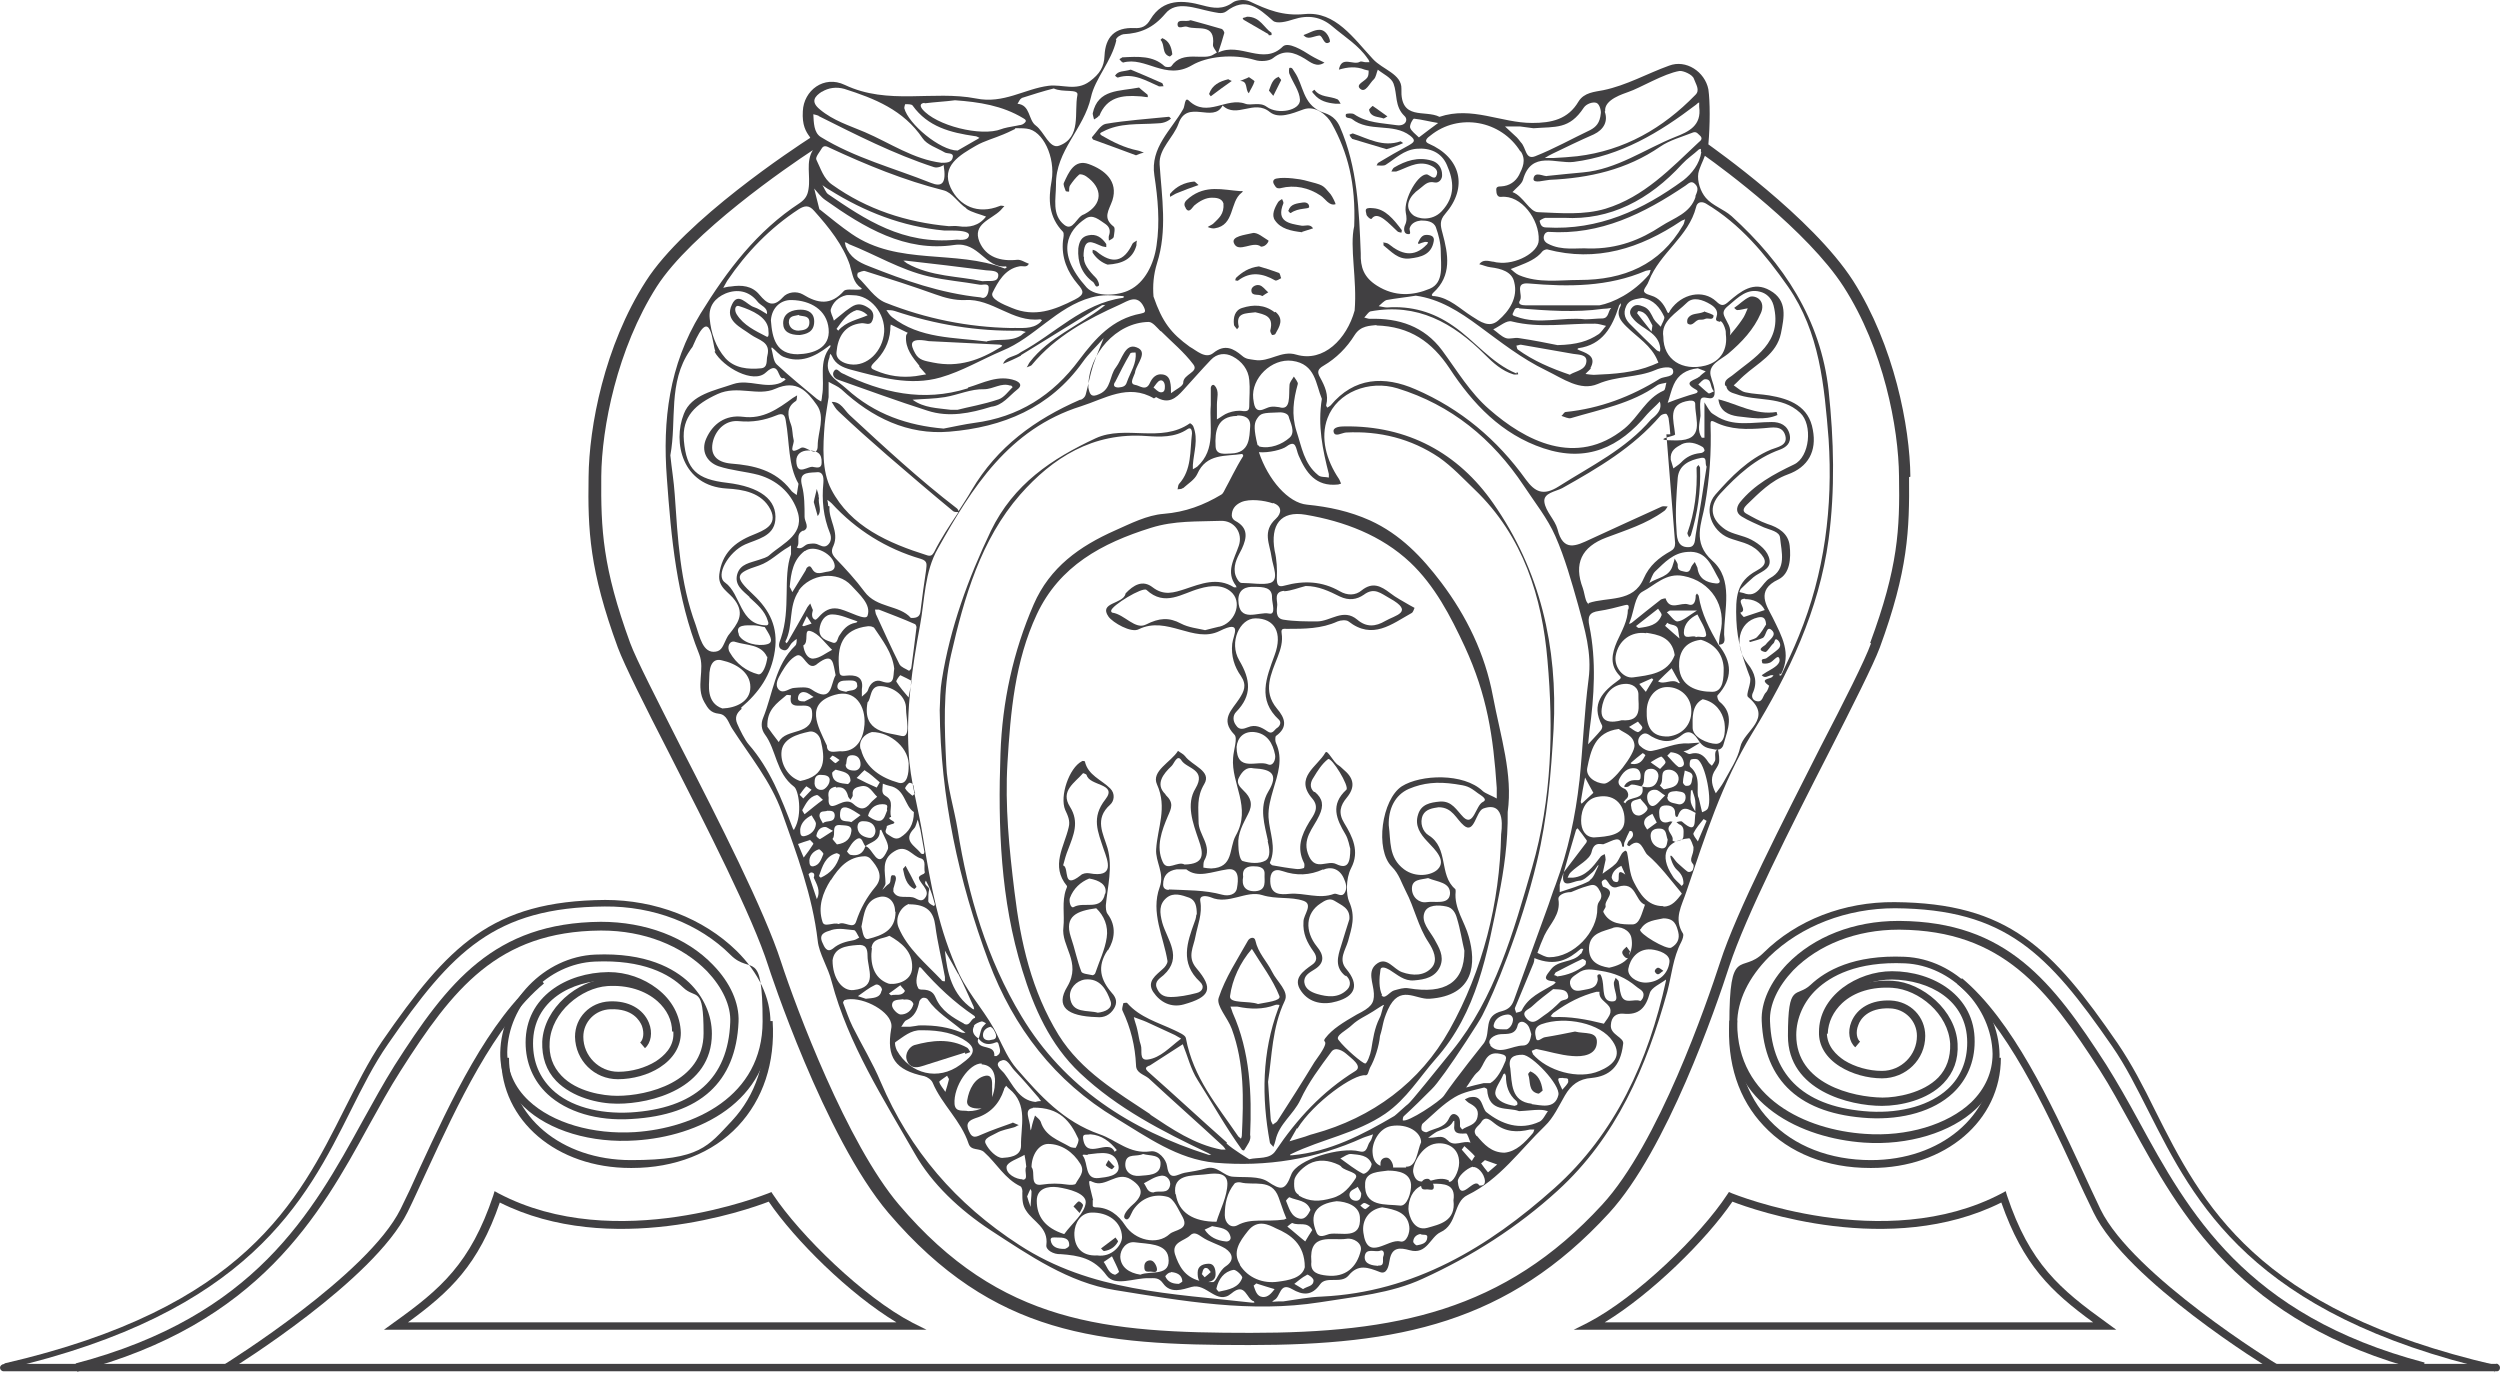 <?xml version="1.0" encoding="UTF-8"?>
<svg data-bbox="0.004 0 571.758 313.92" viewBox="0 0 571.76 313.92" xmlns="http://www.w3.org/2000/svg" data-type="color">
    <g>
        <path d="M253.41 217.32c1.5-2.4 2-5.5-.1-8.3-.4-.5-.4-1.4-.4-2 .4-4.3 1.6-8.6.4-13-1-3.4-3.1-6.7.6-10 .9-.8 1.2-2.5 0-3.7-2-2-5.1-3-5.8-6.2 0 0-.5-.2-.7 0-2.9 1.5-5.1 8-3.8 11.1.6 1.3 1.2 2.5.8 4-1 4.4-4.2 8.8-.4 13.4.1.1-.1.6-.2.8-1 2.8-.3 5.8-.6 8.6-.6 4.4 4.2 8 .9 13.6-2.8 4.6-.1 6.8 6.7 7 1.7.2 3.1-.5 4-2 .7-1.2.6-2.3-.5-3.5-2.6-3-3.5-6-1-9.8zm-10.3-19.3c.4-1.5.7-2.6 1.2-3.8 1.2-3.2 2.6-6.2.4-9.7-2.3-3.6 1.1-5.5 3-7.7 0 0 .7.2.8.4.6 2.6 7.2 1.9 4.3 5.6-3.3 4.2-1.7 7.4-.4 11.4 1 2.8 2.6 6.6-3.3 5.5-.6-.1-1.5 0-2 .5-4.2 3.3-2.5-1.6-3.9-2.3zm9.6 6.4c-.8 4-4.8 1.7-7.1 3-.8.5-1.2-1.5-.9-2.1.8-2.1 2.4-3.6 4.4-4.4 2.3.4 4.1 1.4 3.7 3.4zm-7.8 9.9c-1.6-4.9 1.5-6 5.8-6.6 1.8 1.7 2.8 4.1 2.4 6.7-.4 2.8-1.7 5.4-2.6 8.1 0 .2-.5.6-.7.5-.9-.2-2.3-.3-2.5-.8-1-2.6-1.5-5.3-2.4-7.9m6.2 17.3c-2.4-.7-6 .3-6.4-3.6-.2-1.9 1.4-3.7 3.4-4 3.5-.4 5 2.4 5.9 5 .5 1.6-1.2 2.4-3 2.6z" fill="#414042" data-color="1"/>
        <path d="M256.81 14.32c5.2-1.5 9.7 4.2 15.8.6 3.4-2 9.4-2.7 14.4-1.2 1.2.4 3.2.3 4.1-.4 2.6-2.1 4.8-1.4 7.3.1 1.3.8 2.7 2.1 4.5.9-1-.5-2.1-1-3.1-1.6-2-1.3-5.2-3.2-6.4-2.1-4.5 4.5-9.8-1.1-14.8 1.4.5-1.5 1-3 1.4-4.5 0-.2-.3-.8-.6-.9-2.4-.7-4.9-1.4-7.1-2-1.2.5-2.9-.4-3 .9 0 1.4 1.5.3 2.2.6 2.3.9 6.5-1 5.9 4.2 0 .5.6 1.2.9 1.7-.2.1-.5.3-.7.4-2.2 1.6-7.1-1.1-9.7 2.7-.2.3-1.3.3-1.6 0-2.6-2.4-5.9-2.2-9.7-2 .1 0-.2.2-.6.4.2.2.5.7.6.6z" fill="#414042" data-color="1"/>
        <path d="M250.01 31.92c3.3 1.2 6.6 2.4 9.8 3.6.7-.3 1.2-.5 1.8-.6-.5-.2-.9-.4-1.4-.5-3-.6-5.6-1.9-8.2-3.4-.8-.5-.2-.7.2-.9 3.9-2.1 8.2-1.6 12.4-1.9 1.2 0 2.3-.3 3.2-1.1-.2-.2-.4-.5-.6-.4-4.8.5-9.6.8-14.3 1.6-1.2.2-2.2 2-3.2 3.1 0 0 .2.5.4.6z" fill="#414042" data-color="1"/>
        <path d="M251.41 26.52c1.7-4.3 5.2-4.8 9.1-4.5.7 0 1.4.2 2 .2 0-.2 0-.5-.1-.6-.7-.6-1.4-1.1-1.9-1.6-4.5.9-9.4.3-10.6 5.9 0 .4.2.9.3 1.4.4-.3 1-.5 1.1-.9z" fill="#414042" data-color="1"/>
        <path d="M247.81 58.72c0-4.8 2.2-3.2 4-2.5.4.2.8.2 1.2.3v-.7c-1-1.5-2.3-2.4-4.1-2-1.6.3-2.1 1.5-2.3 3-.2 3.2.8 5.8 3.4 7.7.4.3.5 1.5 1.3.8.2-.2-.2-1.3-.7-1.8-1.6-1.6-2.9-3.3-2.7-4.8z" fill="#414042" data-color="1"/>
        <path d="M316.41 55.52v.6c1.8 1.4 3.3 3.3 6 3 2.6-.3 5-.9 5.5-4 .2-1.1-.7-1.4-1.7-1.4-1.1 0-1.5 1-1.9 1.8l.1.3c.5-.2 1-.4 1.5-.5.2 0 .5 0 .7.1-.1.2-.2.5-.4.6-2.9 3-5.8 2.1-8.6-.2-.4-.3-.9-.3-1.4-.4z" fill="#414042" data-color="1"/>
        <path d="M259.01 55.72c-2 4.3-4.7 4.7-8.2 1.8-.2-.2-.6-.3-.9-.4 0 .2-.1.6 0 .7.9 1.4 2.2 2.3 3.4 2.7 3.3-.2 5.7-1.2 6.6-4.4 0-.4 0-.7.1-1.1-.3.2-.8.4-1 .7" fill="#414042" data-color="1"/>
        <path d="M312.51 49.02c0 .4 1 1.3 1.2 1 1.4-2 4.1 1.3 5.9 2.9.2.2.6.2.9.3 0-.2.2-.6 0-.7-1.8-2.4-3.7-4.7-6.4-4.9-2.5-.3-1.6.8-1.6 1.5z" fill="#414042" data-color="1"/>
        <path d="M264.91 19.72c.3.1.8 0 1.2 0-.1-.2-.2-.6-.3-.7-2.5-1.1-5-2.2-7.2-3.1-1.6.5-2.9.2-3.6 1.4.2.2.6.5.7.4 3.5-1.1 6.3.7 9.3 2z" fill="#414042" data-color="1"/>
        <path d="M309.11 31.72c2.6.8 5.3 1.6 8 2.4 1-.3 1.9-.6 2.9-1 .3-.1.6-.3.9-.4-.2-.1-.5-.4-.6-.4-4 1.4-7.4-.6-10.9-1.8-.2 0-.5.2-.8.3.2.3.3.7.6.8z" fill="#414042" data-color="1"/>
        <path d="M290.11 8.02c.2.1.5 0 .7 0v-.5c-1.8-1.2-2.6-3.7-5.6-3.7 0 0-.5.2-1 .3 0 .1.1.3.2.4l5.7 3.3z" fill="#414042" data-color="1"/>
        <path d="M301.71 8.12c.9 0 1 2.5 2.4 1.5.3-.2-.6-2.9-2.4-2.8-1.2 0-2.4.8-3.6 1.2 1 1.2 2.1.3 3.6.1" fill="#414042" data-color="1"/>
        <path d="M300.61 20.52c-.3.2-.5.4-.5.4 0 .2.2.4.4.6 1.3 1.6 3 2 4.9 2.2h1.2c-.2-.3-.4-.8-.7-1-1.8-.8-4-.4-5.3-2.2" fill="#414042" data-color="1"/>
        <path d="M292.31 17.62c-1.3.5-1.6 1.8-2.1 3.1.3.4.7.8 1 1.2l1.8-3.6c0-.1-.6-.8-.7-.8z" fill="#414042" data-color="1"/>
        <path d="M316.41 27.12c.1 0 .4-.2.9-.5-1.3-.9-2.3-1.7-3.4-2.4 0 0-.8.7-.8.9.4 1.8 2.1 1.5 3.4 2z" fill="#414042" data-color="1"/>
        <path d="M267.51 12.92c.2 0 .5-.4.6-.5-.2-1.8-.8-3.1-2.3-3.7l-.4.4c1.1 1.1.2 3.2 2.1 3.8" fill="#414042" data-color="1"/>
        <path d="M276.51 21.42c0 .1.2.4.4.6 1.6-1.2 3.2-2.4 4.8-3.5-.3-.1-.6-.3-.8-.4-2 .5-3.7 1.3-4.4 3.4z" fill="#414042" data-color="1"/>
        <path d="M285.51 17.72c-.8.3-1.3.6-1.9.8 1.9 0 1.1 2 2 2.8.4-.9 1-1.7 1.3-2.7 0-.2-.8-.6-1.3-1z" fill="#414042" data-color="1"/>
        <path d="M271.21 47.72c.8 1.1 1.4-.2 1.9-.7 1.3-1.1 2.7-1.8 4-1.8.8 0 2.3 0 2.7 1.3.2 2.5-1.1 3.4-2.3 4.6-.3.3-.9.5-1.3.8.4.2 1.2.4 1.6.3 4.6-.7 3.4-6 6.1-8.1.8-.6-.2-.4-.2-.4-4.1-.3-7.9-1.5-11.7 1.5-1 .8-1.5 1.4-.8 2.4z" fill="#414042" data-color="1"/>
        <path d="M292.91 43.02c3.2-.8 6.4-.1 9.1 1.7 1.1.7 1.9 2.4 3.4 2 .2 0-.7-1.8-1.1-2.3-1.9-2.2-1.4-2-6-3.2-.7-.2-4.4-.8-6.3-.4-.7.1-1.1.6-.6 1.4.4.6.5 1 1.6.8z" fill="#414042" data-color="1"/>
        <path d="M291.51 71.42c-2.3-1.8-4.9-1.8-7.4-1-1.7.5-2.1 2.2-1.9 3.8 0 .4.5.7.7 1.1.1-.2.4-.4.4-.6-.8-3.3 1.6-3 3.8-3.3 2 .5 4.3.8 3.4 4.2 0 .3.2.7.4 1 0 0 .7 0 .8-.3.9-1.6 2-3.3 0-5z" fill="#414042" data-color="1"/>
        <path d="M282.21 55.62c1 2.4 4.4-.7 6.2.8 1.2 0 1.8-1.3 1.7-1.4-1.2-.7-2.6-2-3.7-1.7-1.6.4-4.9.7-4.2 2.3" fill="#414042" data-color="1"/>
        <path d="M297.81 53.02c.6-.2 1.6-.5 2.5-.8-.7-1.1-1.8-.5-2.6-.6-2.9-.5-5.9-.9-4.2-5.1.1-.3-.2-.7-.3-1-.3.2-.7.4-.9.7-.8 1.3-1.6 3-.7 4.2 1.3 1.9 3.6 2.4 6.2 2.7z" fill="#414042" data-color="1"/>
        <path d="M282.71 63.52c-.1.1-.2.4-.2.6.2 0 .6.2.7 0 2.8-2.1 5.6-1.6 8.4 0 .3.2 1-.3 1.4-.5-.2-.4-.2-1-.5-1.2-1.6-.6-3.2-1.1-4.6-1.5-2.3.3-3.8 1.3-5.2 2.6" fill="#414042" data-color="1"/>
        <path d="M269.31 44.12c1.5-.6 3-1.2 4.8-1.8-.6-.5-.8-.8-1-.8-2.2.2-4.1 1.1-5.5 2.8-.1.2 0 .5 0 .7.6-.3 1.1-.7 1.7-.9" fill="#414042" data-color="1"/>
        <path d="M290.01 66.82c-.7-.6-1.2-1.4-2-1.6-.9-.2-2 .5-1.8 1.4.2 1.2 1.6.5 2.5 1.1.4-.3.9-.6 1.4-.9z" fill="#414042" data-color="1"/>
        <path d="M294.61 48.12c0 .2.5.7.6.6 1.8-1.3 4.2-.8 4.2-1.4 0-1-1-1.1-1.5-1-1.2.2-2.8.3-3.2 1.8z" fill="#414042" data-color="1"/>
        <path d="M221.31 88.82c-10.2 3.2-19.6 1-28.8-3.5-.6-.3-1.2-1.4-1.8-.4-.5.8.1 1.6.9 1.9 6.8 2.4 13.6 4.9 20.5 7.1 4.9 1.6 9.8.6 14.6-.9 2.6-.3 4-2.4 5.9-3.9 1.2-.9.8-1.6-.4-2.1-3.9-1.4-7.4.6-10.8 1.6zm9.8-.7c.2 0 .3.3.5.4-1 1-2 2.4-3.2 2.8-3.5 1.2-7.2 1.8-9.4 2.4h-1.6c-3-.4-6.1-.4-8.7-2.3 2.5-.2 5-.2 7.4-.6 3-.5 6-1.9 8.9-1.8 2.2 0 4-1.6 6.1-.8z" fill="#414042" data-color="1"/>
        <path d="M393.01 91.32c.3 2.7 2.3 3.6 4.4 3.9 3 .3 6.1 1 9.1-.3l-.2-.7c-4.8.8-8.9-1.8-13.3-2.9" fill="#414042" data-color="1"/>
        <path d="M389.71 71.32c-1.4.6-2.9.2-3.7 1.5-.2.3-.2 1.1 0 1.2 1.2.8 1.7-1 2.8-.9.4 0 .8 0 1.2-.2.7-.3 1.8.5 1.9-.7 0-.3-1.4-.7-2.2-1z" fill="#414042" data-color="1"/>
        <path d="M182.91 76.62c1.4-.2 3.3-.6 3.3-3.1 0-2-1.4-2.7-3.1-2.7s-4 .6-4 3.1c0 1.9 1.4 2.7 3.8 2.7m-.2-4.5c1 .3 2.4 0 2.4 1.6 0 1.7-1.4 1.8-2.5 1.9-1.2 0-2.1-.7-2.2-1.9 0-1.6 1.3-1.4 2.3-1.7z" fill="#414042" data-color="1"/>
        <path d="M388.51 106.32c-.2.2-.5.4-.5.7.2 5.1-.4 10.1-2.1 14.9 0 .3.3.7.4 1 .1-.2.3-.3.4-.5 1.5-4.9 2.3-9.9 2.1-15.5 0 0-.2-.3-.3-.5z" fill="#414042" data-color="1"/>
        <path d="M187.21 113.72c.1-.6-.3-1.3-.4-1.9-.2 1-.5 1.9-.7 3 .3 1 .6 2.1.9 3.2 1.1-1.3 0-2.8.3-4.2z" fill="#414042" data-color="1"/>
        <path d="M246.81 274.72c-.4.1-.7.6-1.3 1.2.6.6 1 1.1 1.4 1.5.3-.6.7-1.2.8-1.8 0-.2-.7-.9-.9-.8z" fill="#414042" data-color="1"/>
        <path d="M255.11 283.02c-1.2.9-2.2 1.7-3.3 2.5.2.2.5.6.7.6 1.4-.2 2.5-.9 3.2-2.2 0-.1-.3-.5-.6-.9" fill="#414042" data-color="1"/>
        <path d="M350.01 245.02s-.6.5-.5.7c.6 1.6-.1 3.9 2.3 4.4.3 0 .7-.5 1-.7-.3-2.1-1-3.6-2.8-4.4" fill="#414042" data-color="1"/>
        <path d="M209.11 203.32s.5-.4.5-.5c-.8-1.6-1.6-3.2-2.5-4.8-.2.2-.4.5-.6.7.4 2 .8 3.7 2.6 4.6" fill="#414042" data-color="1"/>
        <path d="M220.81 241.02c.4-.1.7-.3 1.1-.4-.2-.3-.4-.8-.7-1-3.9-2.2-8.1-1.7-12.1-.6-1 .3-2.3 1.9-1.7 3.5.6 1.7 2 1.8 3.5 1.3 3.3-1 6.5-2.1 9.8-3.1 0 .1 0 .2.1.4z" fill="#414042" data-color="1"/>
        <path d="M263.21 290.82c.4 0 1.4.4 1.4-.5 0-.7-.6-1.8-1.2-2-.5-.2-1.8 0-1.7 1.5 0 1.2.7 1 1.5 1" fill="#414042" data-color="1"/>
        <path d="M378.41 222.02c.1.4.4.8.8.8.3 0 .6-.4 1.2-.8-.6-.4-.9-.7-1.2-.7s-.8.5-.7.7z" fill="#414042" data-color="1"/>
        <path d="M254.91 266.82c-.4-.4-.8-.8-1.4-1.5-.3.6-.7 1.1-.6 1.2.4.4.9.7 1.4.9z" fill="#414042" data-color="1"/>
        <path d="M436.91 109.02c-.1-11.4-3.7-30-13.1-44.8-9.4-14.6-32.2-30.5-33.1-31.2.4-4.5.4-9.8 0-12.6-.8-4-5.1-6.9-9-5.4-5 1.8-9.7 4.5-15 5.6-2 .4-4.4.5-5.7 2.6-2.4 4.1-6.2 4.9-10.6 4.9-7.1 0-13.8-3.9-21.2-1.4-3.3-1.7-9 1-8.7-6.4.1-3.4-4.3-4.4-6.5-6.8-4.4-4.7-8.6-11-15.6-10.3-5 .5-8.6-1-12.6-2.9-1-.5-2.9-.4-3.8.2-2.3 1.7-4.4 1.4-7 .7-4.4-1.2-9-1.6-11.9 3.2-.9 1.6-2 2.1-3.7 2-4.4-.2-6.6 2-6.8 6.3-.1 2.6-1.1 4.2-3.4 5.9-3.1 2.3-6.3.6-9.4 1-5.5.7-10.3 4.2-16.6 2.9-9.8-1.9-20.1 1.6-30-3.1-4.8-2.3-9.4 1.3-9.6 6-.2 3.2.7 4.7 1.6 5.9 0 0 0 .1.1.2-3.4 2.2-28.7 18.8-37.6 32.8-9.5 14.8-13 33.3-13.1 44.8-.2 12.1.2 21.3 6.7 39 1.5 4 6.2 13.4 11.7 24.1 8.5 16.7 19.1 37.4 22.7 48.7.1.4 12.8 39.2 27.5 56.5 24 28.1 48.2 30.2 82.4 30.2s59.3-5 82.4-30.2c13.2-14.4 24.4-46.9 27.5-56.5 3.7-11.3 14.2-32.1 22.7-48.7 5.5-10.8 10.2-20.1 11.7-24.1 6.5-17.7 6.8-26.9 6.7-39zm-47.8-74.3c-.4 2.8-2.2 5-4.1 6.5-9.3 6.8-19.4 11.5-31.4 10.8-1.1 0-1.3-.7-1.5-1.5 0-.1.8-.6 1.3-.7h4.3c10.5.6 19.5-4.1 27-12.3 1.2-1.3 2.6-2.2 3.9-3.4.1 0 .3 0 .4-.1v.8zm13.9 116.9c.1.2 1.1.2 1.6 0 .9-.2 1.9-2 2.3-1.1.5 1.3-1.2 2.2-2.4 2.9-.6.3-1.1.7-1.6 1 .7.8 1.4.2 2.1 0h.6c-.1.1-.2.3-.3.4-.5.5-3.1.4-.7 2 0 0-.3 1.1-.7 1.5-.8.7-.7 2.5-2.3 2-.7-.2-1.1-.9-.8-1.7 1.2-2.5.6-4.7-1.1-6.8-3.3-4.2-2.1-9.6 2.3-10.6.9-.2 1.8-.2 1.9 1.6-.5.8-1.1 1.9-2 2.8-.4.5-1.2.6-1.9.9 0 .1.2.4.3.3 1-.3 1.9-.5 2.8-.9s.8-3 2.1-1.8-.6 2.2-1.4 3.3c-.2.3-2.4 1.2-.1 1.7.5 0 1.2-1.4 1.9-2 .3-.2.2-1.4 1-.7.6.6.8 1.4 0 2.1s-1.8 1.4-2.6 2c-.4.3-1.4 0-1 .9zm-15.7 46.2c.1.1 0 1.2-.4 1.4-.3.2-.7.3-1 .1-.8-.6-1.5-1.3-2.2-1.9s-1.5-2.2-1.7-1.6c0 .4.6 2.3 1.5 3.1 1 .9 1.5 1.8 1.5 3.1 0 .2-.2.4-.4.6-.7-.8-1.6-1.4-2.1-2.3-3.1-4.7-1.6-8.1 3.8-8.6.4 0 .9 1.8 1 2 .1 2-1.2 2.7-.1 3.9zm-155.1-168.5c.8 0 1.9 0 2.6.1 3.7.4 6.6 6.5 5.7 11.9-.8 4.3-.7 8.3 2.6 11.7.3.4.1 1.3 0 2-.4 3.9 1 7.2 3.4 10 1.3 1.5 1.7 2.3-.7 3.5-4.7 2.4-9.2 4.1-14.4 1.9-2-.8-5.1-2.1-4.4-3.5 1.2-2.4 2.8-5.4 6.1-6 .8-.2 1.7.4 2.2-.6-.9-.3-1.8-1-2.7-.9-3.8.4-7.1-.6-8.6-4.1-1.7-4.1 2.7-5.1 4.8-7.2.3-.3.6-.7.9-1-.4 0-.8-.2-1.1 0-5 2-9.2 0-11.2-4.2-2.3-5 2.2-7.5 5.8-9.6 1.9-1.1 4.2-1.7 6.3-2.6.3-.1 1.6-.7 2.6-1.2zm1.3 51.9c6.2-3.8 12.3-7.6 18.5-11.4.2-.1.5 0 .8-.1-.2.2-.4.3-.6.5-5.5 4.3-12.3 6.9-16.7 12.6-.3.4-.4.8-.7 1.2.4-.2 1-.3 1.2-.6 5.4-6.5 12.6-10.4 20.2-13.8 1.6-.7 3.9-2.5 5.4.6.5 1.1.3 1.3-.7 1.5-6.5 1.2-10.4 5.7-14.1 10.6-6 8.1-13.9 13.1-24 14.4-2.2.3-4.4.8-7 1.3-8.1-.7-15.7-3.2-22.2-9.1-2.3-2.1-5.4-3.3-3.9-7.2 0-.3.1-.6.2-.8.2.2.3.4.4.6.8 1.8 2.4 2.5 4.2 3 6.8 1.8 13.7 3.8 20.6 1.8 4.9-1.4 9.4-4.1 14.1-6.1 7.4-3 12.4-10 20.4-12.2 2.5-.7 4.8-.5 7.2-.3.1 0 .2.1.3.2-.1 0-.2.2-.3.2-9.3 1.3-15.5 8.2-23.3 12.4-.2.1-.4.3-.6.4-1.2.7-2.9.7-3.5 2.3 1.4-.6 2.8-1.2 4.1-1.9zm31.7-43.7c-.2-3.5 3.2-6.1 4.3-9.2 2-5.8 8 0 10.1-4.2 3.2 3.1 7.2-1.5 10.8 1.5 2 1.6 5 .4 7.7-.6 2.8-1 5.5 1.4 6.5 3.3 3.6 6.5 5.5 13.6 5.1 23.4-1.1 4.8.7 12.2.1 19.3-1.8 6.5-7.1 11.9-13.3 10.1-3.5-1.1-6.2 1.8-9.6 1.2-1.1-.2-1.9-.1-2.9-1-1.9-1.6-3.9-2.7-6.5-.6-1.8 1.5-3.9-.6-5.4-1.4-4.3-3.1-6.3-5.7-8.3-11.5-.2-2.5 0-5 .8-7.6 2.4-7.5 1.1-15.1.6-22.6zm81.6 47.9c-5.8-2.4-9.5-7.5-14.5-10.9-4.6-3.2-9.6-4.6-15.1-4.2-.6 0-1.2-.2-1.9-.3.6-.5 1.2-1.2 1.8-1.4 2.1-.4 4.3-.6 6.7-1 5.5.8 9.9 3.6 14.5 7 4.9 3.6 9.7 7.4 15.3 10.1 3.9 1.9 7.8 4.8 11.8 3.1 4.4-1.9 9-1.4 13.2-3.2 1.3-.6 3.7-1 4 0 .5 1.7-2 1.4-3 2-6.6 4.1-13.7 6.8-21.5 7.6-.4 0-.6.6-1 .9.7.2 1.6.7 2.2.5 6.7-2 13.8-3.3 19.7-7.5.6-.4 1.4-.4 2.1-.6-.2.6-.2 1.6-.6 1.8-4.1 1.8-5.7 6-9 8.7-11.1 9-22.8 2.7-30.9-4.4-4.4-3.8-7.4-8.9-10.8-13.5-4.1-5.5-9.9-7.4-16.5-7.2-.4 0-.9-.2-1.3-.3.5-.5.9-1.2 1.4-1.4 10.7-2 18.9 2.6 26.2 9.9 1.9 1.9 3.9 3.7 6.5 4.5.3.1.7 0 1.1 0 0-.2-.1-.5-.3-.5zm46.6-12c.6.1 1.1 1.6 1.1 1.7.2.5.2.9.2 1.4.4 3.1-.9 6.1-4.7 7.1-5.2 1.3-9.6-1.3-9.6-6.6-.6-3.6 3-5.4 5.4-7.8 1.4-1.4 3.6-.7 5.4.4 1 .6 1.8 1.5 1.4 2.7-.3.9-.2 1.1.8 1.3zm1.4 14.9c.2 1.2 1.2 1.5 2.2 1.8 4.8 1.8 10.4.3 14.7 4.3 2.9 2.7 2.2 10.1-1.4 11.8-4.6 2.2-9.1 4.6-12.4 8.7-.9 1.2-.9 2.4.4 3.2 1.6 1 3.4 1.7 5.1 2.5 1.4.6 3.6.9 3.7 2.4.3 3.2 1.6 7.1-2.3 9.2-2 1.1-2.7 4.8-6.1 3.4-.3-.1-.6-.1-.9-.2.1-.3.2-.6.4-.8.9-.9 1.9-1.8 2.8-2.6 1.4-1.2 4-1.7 3.7-3.9-.3-2.1-2.3-3.7-4.2-4.7s-4.2-1.2-5.9-2.3c-3.2-2.2-4-5.1-1.2-8.2 3.9-4.2 8.1-8.1 13.7-10.1 1.3-.5 2.6-1.4 2.2-3.4-.5-2.2-2.2-2.9-4.1-2.9-4.4 0-8.9 1.2-12.9-1.5-.3-.2-.7-.4-1-.7-.6-.7-1-1.5-1.5-2.3v8.1h-.6c-1.1-1.6-.5-3.3-.3-5 0-1.2-.2-2.5 0-3.6.4-1.6 2.8.7 3.2-1.3.2-1.6-.6-3-.9-4.4-.5-2.5 2.4-3.6 4-4.9 3.2-2.7 5.9-5.6 7.5-9.3.5-1.1.5-2.4-.4-3.2-.5-.5-1.6-.8-2.2-.5-1.3.6-2.3 1.7-3.5 2.5.2.2.5.5.7.5.8 0 1.6-.3 2.4-.4-.4.9-.7 1.8-1.3 2.6-.8 1.2-1.8 2.4-2.8 3.6.5-1.8-.7-3-1.3-4.5-.5-1.2.5-1.9 1.2-2.5 2-1.7 4.1-3.8 7-3 1.3.3 2.6 1.3 3.1 3.1 2.2 8.6-4.4 11.9-9.5 16.1-.8.6-1.8 1-1.6 2.2zm4.3 48.7c1.8 0 3.6.7 4.5 2.5l-4.8 1.6c-.3-.3-.6-.6-.8-1 2-.5-1.5-3.1 1.1-3.2zm-22.6 7.7c2.5.4 5.9.9 6.5 5.1-1.6 4.3-6 4.6-9.5 5.1-2.2.3-4.4-2.3-4-4.9.6-3.6 3.6-5.7 7-5.2zm-2.4-1.5c1.7-1.3 3.4-2.7 5.1-4 .3.5.9 1.1.8 1.5-.9 2.3-3 2.6-5.2 2.9-.2 0-.4-.2-.6-.4zm9.9 9.3c-.1-3 1-5.7 5-6.2 3 .9 5 3.1 5.2 6.4 0 2.2 0 5.5-2.6 5.5-3.5 0-7.4-1.2-7.6-5.8zm10.3 12.3c.3 1.5.5 5.2-1.8 5.3-1.9 0-5.5-1.5-5.4-3.8 0-1.9-.3-5.1 2.3-6.4 3 .6 4.5 3 4.9 5zm-10.2 23.7c1.2.6.9 1.7.9 2.7 0 1.1-1.2 1-1.9 1.3-.1 0-.7-.3-.6-.3.4-1.3-1.8-2.2-.5-3.6.2-.2.3-.5.5-.7-.2 0-.5-.1-.7 0-1.3.5-2.2 0-2.3-1.3-.1-1-.2-2.3 1.2-2.4 1.2-.1 2.5.2 2.4 2 0 .2.1.4.2.6 0 0 .4 0 .4-.1.9-2.8 2.6-1.6 4.1-.8-.5 1.4.6 5.3-3.1 2-.2-.2-.9 0-1.3.1.3.2.5.5.8.6zm-14.1 14.3c4.3-1.4 3.8 3.2 6.2 4.1-.8 2.1-1.2 4.5-2.9 4.5-2.3 0-5.2 0-6.6-2.8-.2-.3.6-1 .5-1.4-.4-1.4 2.8-3.3-.5-4.4-.2 0-.4-.8-.4-1.1 0-.2.5-.6.8-.6.2 0 .5.4.7.7.5.9 1.2 1.4 2.2 1m-1.4-2.3c.2-1.2 1.1-2 2.2-2.5.3.7.6 1.3.9 2-2.9-2.2-.2 2.8-2.7 1.5 0 0-.5-.6-.4-1m.2 11.7c1.7-.6 4 .5 4.3 2.3.3 1.6 0 2.8-.5 3.9 0-.2 0-.5.2-.8-.2-.3-.5-.7-.8-1.1-.4.4-1 .8-1 1.3s.6 1.2 1 1.3h.3c-.9 1.1-2.4 1.8-4.3 2.2-2.6-.4-4.7-1.5-4.6-4.6.2-3.4 3.3-3.7 5.5-4.5zm.1 16.8c-2.6.2-2-2.8-2.4-4.7-.1-.6-.4-1.5-.6-1.5-1 0-.4.8-.5 1.3-.3 2-1.9 2-3.3 2.3-1 .2-2.3.5-2.9-.9-.6-1.6.6-2.2 1.6-2.9 1.7-1.3 3.2-.9 5.2-.6 3.3.5 5.8 1.6 8.2 3.6.8.7 2 1 1.6 2.4-.1.4-.6 1-.7.9-1.4-.6-3.7 1-4.4-1.5-.3-.9-.3-1.9-.5-2.9 0-.3-.5-.6-.7-.9-.1.3-.3.7-.4 1-.2 1.6 1.5 4.3-.2 4.4m-18.3 12c-.2-.2-.2-.5-.3-.7.4-.1.8-.4 1.1-.4 2.7.5 5.4 1.4 8.2 1.6 2.4.2 5.4-.2 5.6-3s-2.8-2-5-2.6c-2 .4-4.4.9-6.9 1.3-.7.1-1.7 1.3-2 .3-.2-1-.7-2.6 1.3-3.3 5.4-1.9 13.5-.2 16.2 3.9 2.4 3.5-.1 5.6-3 6.8-4.8 2.1-12 0-15.3-3.9zm8.1 6.3c-.2.7-.9 1.3-1.4 1.9-.3-.7-.7-1.4-.9-2.1-.2-.8.6-.5 1-.6.4.2 1.5-.2 1.2.8zm-32.3 33.5c-3 .8-4.2-2.6-4.3-4.3 0-2.1.9-4.4 2.9-5.3.1 1 .7.8 1.5.8.4 0 1.4.4 1.4-.5 0-.2 0-.5-.2-.8 2.4 0 5.3 0 4.7 3.8.6 4.8-3.2 5.5-6 6.3m0 2.3c-.1 1.3-1.4 1.5-2.4 1.7-.2 0-.8-.6-.8-.8 0-.9.6-1.6 1.6-1.8.6.4 1.8-.2 1.6.9m-11.2 6.4c-1.2-.1-3.2-.3-3.1-2.1.2-2.2 2.4-.9 3.6-1.4.5-.2 1 .3.7 1.2-.4.6.5 2.4-1.2 2.2zm-3.4-7.6c-.4-2.8 1.2-5.3 4.3-5.8 3 .5 5.8 1.2 6.2 4.4.2 1.3-.6 3.8-2.1 3.4-2.8-.7-7.5 4.8-8.4-2m-36.9 9.4c.2-.9.4-1.5 1.1-1.3.4.1.6.6.9.9-.4.4-.9.8-1.4 1.2-.3-.3-.5-.6-.7-.8zm3.1.1c0-1.1-.3-2.4-1.5-2.4s-2.6.4-2.6 2c0 .6 0 1.4.4 1.9-3.4-.9-4.7-3.4-5.6-6.1-.8-2.8 2.2-3 3.5-4.3.9-.9 1.8-.2 2.7.4 1.6 1.1 3.6 1.6 5.3 2.6 1.8 1.2 2.1 2.8.1 4.1-1.6 1.1-2.1 3.5-2.9 3.6h-1.1c.9-.2 1.7-.6 1.7-1.8m-27.1-4.3c-3.6.2-5.3-2-5.2-5.2.1-2.2 1.4-4.5 3.9-4.6 3.7-.1 6.9 2 7 5.6 0 1.9-2.4 4.7-5.7 4.2m5 3.8s-.7.7-1 .6c-1.5-.4-1.7-1.9-2.5-2.9.5-.3 1-.7 1.9-1.3.6 1.3 1.2 2.4 1.6 3.5zm-12.6-8.7c-4.3-1.4-6.2-4-6.2-7.6 0-2.8 2.5-3.4 4.8-3.1 2.6.4 6.5 1.4 6.4 3.5-.2 2.5-3.2 4.8-4.9 7.2zm1.1 2.8c0 .3-.9.6-.8.6-2 .1-3.1-.6-3.3-1.9-.2-.9.8-.7 1.4-.7 1.4 0 3 0 2.8 2zm-10.5-15.3c-1.5 0-3.9-1.2-3.7-2.9.2-1.1 2.6-1.8 4.1-2.7.2.9.3 1.9.4 2.7-.6 1.1.7 3-.9 3zm-2.4-12.9c-2.2.8-4.6 1.6-6.9 2.6-1.2.5-2.2 1.2-3-.7-.9-1.9.1-2.5 1.5-3 3.3-1 5.4-3.2 6.5-6.5 0-.3.3-.6.5-.9.2.2.4.5.7.7 4.4 3.6 2.6 8.6 2.7 13 0 2.6-3 2.7-4.3 2.8-1.3 0-3.1-1.8-3.8-3.3-.6-1.2 1.5-1.8 2.5-2.4 1.2-.7 2.7-.9 4-1.3.4-.1.7-.4 1.1-.5-.4-.2-.8-.3-1.4-.6zm-26.4-16.6c-.3-.6-.6-1.8-.3-1.9 1.8-1.2 3.5-2.8 5.9-2.7h.3c4 0 7.5.7 10.1 2.6 3.2 2.3 0 4.1-1.5 5.3-5 3.7-11.4 2.2-14.5-3.3m11.9 6.7c-.2.9-.5 1.8-.8 2.8-.5-.8-1.2-1.5-1.4-2.3 0-.2 1-.8 1.8-1.4.2.5.5.7.4.9m-17.7-30.1c.3-2.3 2.3-2 4.1-2.8 2.8 1.6 5.3 3.6 5.2 7.2 0 3.6-4.5 4.1-5.5 3.7-3.3-1.2-4.2-4.6-3.7-8.1zm2.3 9.7c-.3 1.8-1.9 1.7-3.6 1.9-.4-.1-1.1-.4-1.8-.6 1.3-.9 2.5-1.9 4-2.6.6-.3 1.6.5 1.5 1.3zm-30.2-89.9c1.7 1.6 3.5 3 4.2 5.4.2.5.2.9-.3 1-6.2 0-5.8-7.2-9.5-9.8-2.3-1.6.8-7 4.6-8.7 2.7-1.2 6.5-1.8 6.9-5.5.5-4.8-3.6-7.7-11-8.6-7-.8-9.3-3-9.9-9.6-.5-5.6 2.7-8.4 7.7-10.7 4.6-2.1 9.2.6 13.2-1.2 4.9-2.2 7.3.6 9.5 3.7 2 2.8.2 6.2.2 9.3s-2.7-.1-3.8.5c-3.4 2-1.4-1-1.7-1.8-.3-1.1-.2-2.4-.6-3.5-.8-2.1-1.1-4 1.1-5.4.3-.2.2-.8.3-1.3-.3.2-.7.4-1 .6-3.4 2.5-6.8 4.9-11.4 4.3-4-.5-6.9 1.6-8.4 5-1.2 2.7 0 5.3 2.8 6.3 3 1 6.2 1.2 9.2 2 4.1 1.2 7.2 3.9 8.7 7.8 2.2 5.7-3 7.7-6.2 10.5-.6.6-1.6.8-2.4 1.1-2 .7-4.3.9-5 3.3-.7 2.5 1.3 3.8 2.8 5.2zm-2.4 8.5c-1.1-2.4 1.8-2.1 3.4-2.1.9 0 1.7.3 2.5.4.8 1.4 2.4 3.4.6 3.9-2.1.6-5.7-.2-6.6-2.2zm6.5 5.1c-.2 1.9-1.1 4.2-2.1 4-2.7-.7-5-2.4-6.5-5-.8-1.3 0-2.9 1.3-2.4 2.5.8 5.9.5 7.2 3.4zm1-70.8c.9.7 1.7 1.8 2.7 2.2 3.8 1.5 7.1 0 10.1-2.3.2-.2.4-.3.6-.4v.4c-2.8 3.4-1.2 7.4-1.9 11.2 0 .4-.1.8-.2 1.3-.4-.2-.7-.4-1-.6-3.1-2.6-6.2-5.1-9.2-7.9-.8-.8-.8-2.4-1.2-3.6 0 0 0-.2 0 0zm-.2-6.2c.2-2.8 2.2-4.7 4.8-4.6 4.2.1 8 2.2 8.4 6.6s-3.5 5.7-7.1 5.8c-4.9 0-5.8-3.6-6.1-7.7zm11.1-25.3c-.6-2.3-.9-3.6-1.2-4.8.8.9 1.5 1.9 2.5 2.6 8.9 6.3 18.3 12 29.6 10.3 5.6-.8 7 5.4 11.8 4.9l.1.3c-.1 0-.3.2-.4.2-11.3-4.4-24.4-.6-35-7.9-2.5-1.7-4.9-3.7-7.3-5.6zm-.1-.2c-.1-.1-.1-.2 0 0m.6-5.5c.6.4 1.2.9 1.8 1.2 8 5 16.6 8.4 26.2 9.3h1.6c1.6 0 4.2.1 4.1 1.1-.2 1.5-2.7.9-2.9 1-12.2 1.2-20.8-4.6-29.3-10.4-.6-.4-.9-1.5-1.4-2.2zm40.4 20.8c-.1 1.7-2 1.1-3.6 1.3-5.5-1.2-11.8-1-17.3-4.1-.3-.2-.5-.4-.8-.6h.6c6.1.7 12.2 1.4 18.3 2.2 1 .1 2.9 0 2.8 1.2m-34.2-7.2c6.1 2.4 11.8 5.9 18.3 7.4 3.8.9 7.8 1.2 11.7 1.9.7.1 2.1-.5 2 .8 0 1.3-.6 2.6-1.8 2.1-9.4-1-17.4-3.9-25.5-7.1-2.6-1-4.4-2.1-5.4-4.6-.1-.3-.1-.6-.2-.9.3 0 .6.2.8.3zm2 6.6c.6-.2 1.3-.6 1.8-.4 5.4 1.7 10.7 3.4 16 5.3 2.2.8 4.5 1.4 6.8 1.3 6.2-.4 10.9 5.2 17.2 4.4.1 0 .3.2.4.2-.1.2-.3.3-.4.5-1.9 1.7-4.3 1.2-6.7 1.3-9.8-.2-19.4-2.1-28.7-5.8-2.5-1-4.2-3.8-6.3-5.8-.2-.2-.2-.9 0-.9zm14.1 21.4c.5.6 1.1 1.2 1.6 1.8-.8.1-1.6.3-2.4.4-3.2.4-6.2 0-9.2-1.3-1-.4-1.4-.7-.3-1.8 2.1-2 3.5-4.5 3.7-7.5 0-.4 0-.8.1-1.2 1.3.6 2.6 1.3 3.9 1.9-.2.2-.4.5-.4.8-.2 2.8 1.5 4.8 3.1 6.8zm-.9-3c-1.1-2-1.6-3.7 3.1-2.8 4.5.2 10.4.5 16.2.8.2 0 .4.1.6.2-.1.2-.3.4-.4.4-4.7 2.9-9.5 4.7-15.4 3.5-1.9-.4-3.2-.5-4.1-2.1m16.4-2.7c-7.5-1-15.3-.6-21.7-5.6-.5-.4-.9-1-1.3-1.6.6 0 1.3 0 1.9.2 9.3 3.1 18.8 4.7 28.7 4.5.4 0 .9.2 1.3.3-.4.2-.8.5-1.1.8-2.4 1.5-5.1.7-7.7 1.3zm-23.5-2.2c-.3 4.4-3.9 8-7.8 7.4-1.5-.2-3.3-1.1-3.1-2.8.3-3.4 1.8-6.2 5.7-6.6.9-.1 2 .7 2.5-.6.4-1 .3-2-.6-2.7-1.1-.8-2.3-1.4-3.7-.7-.6.3-1.2.8-1.8 1.2-.9.7-1.8 1.5-2.7 2.2-.2-.9-.9-1.9-.7-2.6.5-1.6 1.8-2.8 3.5-3.2.5-.1 1.1 0 1.6 0 3.9 0 7.4 4.1 7.1 8.5zm-10.9-.7c1.3-1.8 2.6-3.7 4.6-4.3 1.4 0 2.6 1.2 2.5 1.2-2.3 1-4.9 1.4-6.7 3.5zm73.1 15.6c2.8 1.7 4.5.3 6.2-1.6 2.1-2.3 4.2-4.7 6.3-6.9 1.4-1.5 3.3-1.7 5-.8 2.1 1.1 3.6 3 3.8 5.4.2 1.9 0 3.9 0 5.8 0 1-.2 1.4-1.4 1.3-1.1-.2-2.3 0-3.4.4-.9.3-1.7 1-2.6 1.5v-3.4c0-1.5.6-3.1-.5-4.3-.4-.5-1 0-.9.8v3.6c-.4 4.8 1.3 10.1-3.1 14.1-.3.2-.6.4-1 .6v-1c.2-2.9 1.3-5.8.1-8.8-.1-.3-.7-.8-.8-.7-6.6 4.6-14.7.3-21.5 3.4-10.1 4.7-18.8 10.5-24 21.2-5.2 10.9-9.3 22.1-11.2 34-.4 2.3-.4 4.7-.5 7 .2 19.9 4.3 39 11.2 57.5 5.7 15.1 15.1 27.4 29.1 35.8 7.1 4.3 14.1 9.4 22.7 10.2 11.7 1 23-.8 33.8-5.7.7-.3 1.6-.5 2.3-.8-.2.6-.3 1.2-.7 1.7-.7.8-.5 2.7-2.4 2.2-4.2-1.1-14.3 1.8-15.6 5.3-1.4 3.8-2.4 3.6-5.4 1.6-2-1.3-5.2-.9-7.9-1.1-2.2-.1-3.6-2.7-6.2-1.9-1.6.5-3.3.7-4.9 1s-3.5 2.1-4-1.5c-.2-1.6-2-3.7-3.8-3.4-4.8.7-7.8-2.6-11.6-3.9-8.3-2.9-13.6-8.8-19-15-1.9-2.2-3-4.8-4.3-7.4-2.3-5-6.3-9-8.8-14.2-4.7-10-6.6-20.5-8.3-31.2-1-6.6-3-13.1-3.3-19.6-.6-9.7.8-19.4 2.6-29 1.1-5.9 1-12.2 4.1-17.6 7.8-13.9 16.2-27.3 32.7-32.5 5.4-1.7 10.8-5.3 16.7-1.8zm-9.4-3.4c1.1-2.2 2.2-4.4 3.5-6.6.1-.2.8-.2 1.2-.2.3 2.5-1.2 4.5-2 6.8-.3 1-1 1.1-1.9 1.2-.8 0-1.3-.3-.9-1.1zm8.8 1.2c.5-.6.9-1.4 1.5-1.6.7-.2 1.1.6 1.1 1.3 0 .6 0 1.5-1 1.4-.6-.1-1.1-.7-1.6-1.1m40.1 19.7v.9c-.8-.2-1.9 0-2.5-.6-3.2-2.6-3.7-6.4-4.9-10-1.2-3.8-.7-7.2.3-10.8.1-.4-.6-1.2-.9-1.7-.4.7-1 1.3-1 2-.2 2.4.4 5.9-2.4 5-1.4-.2-2-.2-3.3.4-2.4 1.1-2.4-1.2-2.6-2.4-.5-4.6 4.2-9.2 8.9-8.6 5.4.7 5.4 5.4 6.8 8.7-1 6.2.2 11.7 1.6 17.2zm67 56.4c-2.2.6-5 .7-4.6-2.6.3-2.5 1.8-5.4 5.1-5.7 1.8-.2 3.4.8 3.3 2.6-.1 2.4 1.1 6.1-3.8 5.7m-.7 2c1.3 1 3.4 1.4 3.6 3.7.2 2-5.1 8.8-6.9 8.8-2.2-.1-4.3-1.7-3.9-3.6.8-3.9 1.7-8.2 7.2-8.9m-5.9 14.7c-.2.2-1.4 1.3-2.6 2.4 0-.1-.2-.3-.2-.4.3-1.8.6-3.7 1-5.6.6 1.2 1.3 2.4 1.9 3.5zm-3.1-2.8c-.9 8.1-2.6 16-5.4 23.6-.8 2-1.4 4.1-2.2 6.2-2.5 6.8-4.9 13.6-7.4 20.4-.5 1.3-1.2 2-2.6 2.4-4.6 1.1-2.5 4.6-4.2 7.3 0 0-6.5 8.1-9.2 12.1-.8 1.2-8.3 6.2-9.4 5.6 0 0 0-.7.2-.9 2.3-2.1 4.2-4 6.4-6.2.9-.9 1.4-1.6 3.1-3.9 2.2-3 7.9-11.7 8.5-13 2.5-4.8 8.8-19.7 12.5-35.2 2.4-10 3.2-20 3.8-30.3 1-18.8-3.1-36.3-13.8-51.6-8-11.5-19.6-17.8-34-17.6-.9 0-2.8.1-2.5 1.3s1.8.2 2.8.1c7.7-.4 14.9 1.4 21.3 5.7 3 2.1 5.5 4.8 8.1 7.3 11.2 10.7 15.5 24.8 16.7 39.1 1.4 15.7 1 31.7-3.5 47.3-4.3 14.9-8.5 29.9-18.3 42-3.9 4.8-9.4 11.7-10.1 12.2-.1 0-2.9 2.6-3.1 2.7-7.3 4.3-14.8 8.2-23.4 9h-.5c0-.1.2-.3.3-.3 7-3.4 14.9-4.7 21.5-9.2 4.9-3.4 7.8-8.3 11.5-12.5 9.5-10.7 11.8-24.1 14.5-37.5 1.1-5.5 2.1-12.2 2-19 1.2-8.7-1.6-17.1-3.4-26.6-1.8-9.6-6-18.2-11.8-25.9-4.4-5.8-9.3-11-16.3-14.2-4.7-2.1-9.4-3.1-14.4-3.6-4.3-.4-8.9-5.7-11-12 2.3.2 5.4-.6 6.3-1.3 2.3-1.7 2.1.5 2.8 2.1 1.7 3.9 3.9 7.1 8.9 6.6.3 0 .6-.2.8-.2-.2-.4-.3-.8-.5-1.1-2.9-4.3-4.3-9.4-2.6-13.9 2.2-5.9 9.5-8.8 16-6.8 12.3 3.8 21.7 11.5 28.9 22.3 2.5 3.8 5.4 7.4 7.2 11.5 2.2 5 3.7 10.4 5.2 15.7 1.5 5.5 3.2 11 2.4 17-1 7.7-1.3 15.6-2.1 23.4zm-16.8 63.8c-.9 2.2-2 4.4-3.6 5.3h-1.5c-1.3.3-2.6.6-4 1 .9-1.2 1.6-2.7 2.7-3.6 1.6-1.4 1.5-4.9 5.1-4.1 1 .2 1.6.5 1.2 1.5zm2.4 9.4c.2.2.3.6.2.8s-.5.2-.6.3c-2-.3-4-1.1-4.4-2.6-.3-1.3 1.2-3 1.8-4.6 0-.1.3-.2.4-.2 0 .2.2.4.2.6 0 2.2.6 4.2 2.4 5.7m-5.9-12.8c-1-1.1.7-2.4 2.3-2.5s3.4.2 3.9-2.1c.2-.7.9-.9 1.5-.6 1.2.6 1.3 1.8 1.6 2.7-.2 1.4-.6 2.6-1.9 2.6-2.5 0-5.4 2.3-7.5 0zm.7-4.6c.3-1.5 1.7-2.3 3.2-2.4.9 0 1.3.7 1.2 1.4-.2 1.4-1.2 2-1.5 2-2 0-3.1 0-2.9-1.1zm7.5-1.5c-1.4-1.6.5-2 1.2-2.7 1.7-1.6 3.5-2.9 4.9-4 1.8.1 3.1 0 3.4 1.4.3 1.2-1.1.9-1.7 1.4-1.2 1.2-2.5 2.4-3.9 3.3-1.2.8-2.4 2.3-3.9.6m6.9-9.7s-.4-.2-.6-.2c.2-.2.2-.6.5-.7 2-1 4-2.1 6-3 .2 0 .7.3.8.5 0 .2 0 .7-.2.9-1.8 1.4-3.9 2.3-6.4 2.6zm5.5-5.1c-1.8 2.2-5.2 1.3-6.9 3.7-.7 1-2.3 2.4.7 2.6.2 0 .3.2.5.3-.2.2-.4.3-.6.5-2.7 1.6-5.7 2.8-7.2 5.9-.2.3-.9.4-1.3.5 0-.4-.4-.8-.2-1.2 1.4-3.4 2.8-6.7 4.2-10.1.2-.5.2-1.1.2-1.2 4.9 2 7.8.3 10.6-2.1.1-.1.4 0 .6 0-.2.4-.3.8-.5 1.1zm-67.8 60.8c-4.4.6-7.6-.4-10.7 1.3-1.5.8-2.9-.5-2.9-2.3 0-2.6.5-5.1 2.2-7.2.2-.3 1-.4 1.4-.3 3 .8 7.1-1 8.7 3.4.4 1.1.8 2.2 1.2 3.4l.6 1.5c-.2 0-.4.1-.5.2m-43.7-4.4c-1.2-4.8-1.2-4.7-.1-4.2 3 1.4 5.5-2.6 8.7-.6 3.5 2.2 2.5 4.1 0 6.2-.8.8-2 2.2-1.3 2.8.9.7 1.3-1.1 1.8-1.9 1.9-2.9 4.9-3.9 7.9-3.1 1.5.4 2.5 3 3.5 4.7 1.5 2.9-1.9 2.8-3 3.8-2.9 2.7-8 1.4-10.2-2-1.5-2.3-3.7-4.1-6.8-4.1-.3 0-.6-.2-.6-.3v-1.4zm-1.3-10.5c3-.3 6.4-1.2 7.1 2.6.4 2.4-2.9 2.6-4.5 2.8-3.3.4-2.4-3.3-3.6-5-.5-.6.8-.2 1.1-.3zm.7-4.6c2.5.2 4.4 1.6 6 3.6 0 0-.3.3-.5.4-1.4-3.2-6.5 2.1-7.2-3-.2-1.3.9-.8 1.6-1zm11.2 9.5c-1.9.2-3.6-1-3.2-3.2.4-2 2.6-1.1 4-1.8 1.6.5 4.2 0 4 2.4-.1 2.6-3 2.4-4.8 2.6m7 2.1c-.4 2.3-2.6 1.1-3.8 1.7-1.5 0-1.6-1.4-2.2-2.1 1.2-.6 2.4-1.5 3.8-1.7 1.4-.3 2.4 1 2.2 2.2zm1.2 2.1c-.7-4.6 3.7-4.2 6.5-4.5 1.9-.2 5.3-.9 5.4 2 0 3-1.7 6.1-2.5 8.8-5.3 0-8.7-2.1-9.3-6.3zm8.4 7.3c1.9.4 3.7.4 4.2 2.4.2.7-.4 1.2-1.1 1.1-2-.2-3.7-1-4.8-2.7.6-.3 1.3-.6 1.7-.8m16.9-5.8c0-.1.7-.9.8-.8 1.7.8 4 .6 4.8 2.9-.5 1-1.2 2.2-2.4 2-2.1-.4-2.5-2.5-3.2-4.1m1.5 5.1c1.4.7 3.4-.5 4.5 1.6-.5.8-1.1 1.7-1.6 2.6-1.4-1.1-2.7-2.3-4.1-3.4.4-.3 1-.9 1.2-.8m1.5-6.4c-.8-.5-1.3-1-1.1-3.4.1-.9 1.4-2.6 3.3-3.7 2.2-1.2 4.6-.9 6.9.2.2.1.5.3.6.5 1 1 4.1 1.2 3.2 2.6-1.2 1.8-2.7 3.8-5.4 4.5-2.8.8-5.1.9-7.6-.6zm8.6 1.4c2.2.1 5.1 1 5.3 3.6.4 5.4-4.3 3.4-7 3.9-.8.2-2.3 1.1-2.9-.3-1.8-4.2-.2-6.6 4.6-7.2m4.5-.1c-.8 0-1.5-.4-1.6-1.3 0-1.2 1.2-1.3 1.9-1.9.3.6.7 1.2.8 1.5 0 1.3-.5 1.7-1.2 1.7zm-3.6-9.7c.8-.4 1.7-1.1 2.4-1 1.8.2 3.9.2 4.7 2.3-.2 1.4-1.6 2.4-2 2.2-1.8-.9-3.5-2.3-5.2-3.5zm5.6 5.6c.2-2.6 3.3-2.5 5.2-2.8 2.6 0 5.1.6 5.3 3.2.1 1.7-.9 5-2.5 4.8-3.2-.4-8.4.5-8-5.2m9.4-3.5h-3v-.2c0-.7-.6-1.8-1.2-2-.5-.2-1.8 0-1.7 1.5v.3c-1-.4-1.7-1.3-1.8-3-.2-2.2 1.4-5.6 4.3-6.1 3.7-.6 6.8 1.4 6.8 3.7-.9 2-1 5.8-3.5 5.6zm-51-155.4c1.1-1 2.6-1.9 3.2-3.2 2.1-4.8 6.5-4 10.3-4.6 0 0 .3.4.2.5-1.6 2.5-3.3 6.1-4 7.3-.3.5-.5 1.2-1 1.5-4 2.4-8.2 4-13.2 4.4-3.8.3-7.5 2.2-11.1 3.8-8.1 3.6-14.9 8.4-18.6 16.9-4.7 10.8-7.2 22.3-7.6 34.1-.6 16.7 0 33.5 5 49.6 2.6 8.5 6.3 17 13.2 23.5 8.6 8.1 18.8 13.3 29.3 18.3.2.1.5.3.7.4h-.6c-17.9-5.7-33-15.4-42.8-31.7-7.9-13.1-12.2-27.6-14.6-42.7-.8-4.9-2.4-9.7-2.6-14.8-.4-8.4-.8-17 1.1-25.2 3-13.1 6.8-26.3 15.8-36.6 7.4-8.4 16.6-14.3 28.9-13.4 3 .2 6.5.4 9.4-1.6.9-.6 1 .6 1 1-.5 4 0 8.3-3 11.6-.2.3-.2.8-.3 1.2.4-.1.9 0 1.2-.3zm12.4-16.6c1.3 0 3.1.3 2.9 2.6s0 6-4.4 6.1c-1.2 0-3.4.5-3.5-1.6-.2-3.5.3-6.9 4.9-7zm-19.8 159.9c-7.8-5.2-15.9-9.9-21.1-18.2-6.2-10.1-8.7-21.2-10.1-32.8-1.2-9.8-2.2-19.6-1.6-29.5.7-11.6 1.7-23.2 6.7-33.9 5.2-11.1 14.9-16.3 26.1-19.8 5.4-1.7 10.6-1.4 16-1.6 3.1-.1 5.1 2.8 4.1 5.7-1 3-3.1 6-.6 9.2 0 0 0 .2.1.3h-.6c-3.8-2.4-7.6-.8-11.2.4-2.5.8-4.8 1.6-7.4-.4-2.3-1.8-4.4-.5-6.2 1.4v.1c-.6 2.4-6.2 1.9-3.9 5.2 1 1.4 5.2 3.8 6.9 2.9 6.5-3.2 12.6 3.3 18.5.4 5.4-2.7 3.1 1 2.9 2.9-.3 2.8.5 5.3 2 7.4 1.4 2.1.7 3.5-.4 5.2-1.6 2.5-4.5 4.7-1.1 8.2.8.8-.2 3.5-.3 5.3-.5 5.9 4.3 11.3.6 17.8-1.6 2.9-.4 7.3-5.6 7.5-.6 0-1.2-.1-1.8-.2 0-.5 0-1.2.2-1.6 2-3.4-1.4-5.9-1.3-9 0-2.9-.5-5.5 1.3-8.5s-2.8-4.2-4.4-6.4c-.4-.5-1.1-.8-1.6-1.2-1.6 2.6-6.2 4.6-4.8 7.7 2.4 5.3.1 9.9-.2 14.8-.2 2.9 2 5.5.8 8.7-2.1 5.8.9 11.3 1.8 16.9 0 .6-.6 1.4-1.1 1.8-1.5 1.4-3.7 2.8-2.2 5.2 1.6 2.4 4.1 3.7 7 2.9 6.1-1.7 6.9-3.6 2.9-8.3-2.2-2.6-.6-4.9-.2-7.3.5-2.6 1.6-5.1 1.1-8-.3-1.6 1.6-1.2 2.4-.9 4.1 1.8 8.1-1.7 11.8-.5 3.2 1 6.5.3 9.4 1.3 2.3.8 0 3.2 0 4.7-.2 2.8.8 4.8 2.3 6.9.8 1.1.9 2.2-.3 3-2.1 1.5-4.6 3.2-2.5 6.1 1.9 2.7 5.1 3.2 8.1 2.3 4.3-1.2 5.2-3.8 2.2-7.4-1.9-2.2-.2-4.3.4-6.4.8-3 1.8-5.6.2-9.1-.6-1.4-.8-5.1.5-7.6 2-3.8.3-7.2-1.6-10.3-1.4-2.3-.9-4 .6-5.8 1.9-2.3 1.7-4.3-.5-6.2-.5-.4-.9-.9-1.4-1.2-1.3-.8-2.5-3.7-3-2.9-1.8 3.2-7.2 5.7-3 10.5 1.8 2.1.3 3.8-.7 5.4-1.8 3-2.9 5.9-1.2 9.3.2.3.1 1.1 0 1.2-.6.2-1.3.3-1.9.2-1.8-.2-3.5-.5-5.2-.8-.3 0-.7-.5-.7-.6 1.6-3.5-.1-6.9-.3-10.4-.1-2.3.5-4.3 1.1-6.4 1-3.4 2.3-6.9.6-10.6-.2-.4-.2-1.4 0-1.6 2.8-2 2.1-4.1.2-6.3-3.3-4-1.3-7.9.2-11.8.7-1.8 1.2-3.5.9-5.4-.2-1.2.5-1 1.2-1 4 0 7.9 0 11.6-1.7.7-.3 2-.4 2.5 0 5.5 4.3 9.9.6 14.4-1.9.4-.2.5-.8.7-1.2-.4-.2-.7-.4-1.1-.6-1.5-.9-3.1-1.7-4.5-2.8-2.1-1.6-4-2.6-6.5-.6-1.4 1.2-3.3 1.2-5 .2-4-2.3-8.2-2.5-12.6-1.3-1.4.4-1.8 0-1.8-1.6.1-2.1 0-4.3-.5-6.4-1-5.8 1.3-9.2 7.1-8.2 8.8 1.5 17.3 4.7 23.9 10.9 5.6 5.3 9.2 12.2 12.5 19.3 5.1 11.1 6.5 20.4 7.3 32.3v2.4c-.6-.4-2.7-1.2-3.2-1.7-4.4-4.2-14.2-3.8-18.5-1.1-4.6 3-6.2 14.5-2.3 18.4 1.7 1.7 2.2 3.7 3.2 5.6 2 3.8 2.8 8.1 5.2 11.7 1.1 1.7 2.2 4 .8 5.7-1.7 2-4.4 2-6.9 1.1-1.9-.7-3.4-3.5-5.6-2-2.5 1.7-.9 4.5-.8 6.9.1 2.3-.7 3.2-3.9 4.8-3.1 1.8-5.6 3.3-7.2 5.4-1.1 1.5 1.9-.5-2.5 5.5-2.8 4.6-5.6 9-8.5 13.5-.2.3-.7.5-1 .8-.2-.4-.5-.8-.5-1.3-.2-2.6-.4-5.3-.6-8.5.9-5.9.9-12.4 3.8-18.5 1.1-2.2-1.8-4.4-2.9-6.7-1.2-2.4-3.2-4.3-3.8-7.1-.2-1-1.3-.7-1.7 0-2.4 4.3-5.2 8.5-6.7 13.1-.6 1.8 2.1 4.6 3 7.1 2.9 7.9 2.7 16 2.3 24.4 0 .2-.1.5-.2.7-.2-.2-.4-.3-.6-.5-4.9-7.2-10.3-13.4-12-22.5-.1-.7-1.6-1.3-2.6-1.8-3.8-1.8-7.9-2.9-10.8-6.2-.1-.2-.9 0-.9 0-.1.6-.4 1.3-.2 1.7 1.9 4 2.9 8.1 3.1 12.5 0 1.8 1.8 2.1 2.9 3 5.6 5.2 11.4 10.3 17 15.5.2.2.4.5.6.8h-1c-6.2-1.2-11.3-4.7-16.4-8.1zm27-114.6c-2.4-.5-6.9 2.3-7-3.1 0-2.5 1.8-3.1 3.6-3 2.2 0 4.2.1 4.1 2.5 0 1.2 1 4-.7 3.6m-3.1 1.1c4.4 0 6.3 3.3 4.4 8.4-1.9 5.2-4 10.2 1 14.8.6.6.2 1.5-.5 1.9-.6.4-1 1.6-2.2.7-1.3-.9-2.7-1.6-4.4-.9-1 .4-2 .7-2.7-.4-.8-1-.8-2.3 0-3.1 3.7-3.8 3.3-7.4.7-11.8-2.4-4.1.1-9.6 3.7-9.6m6.6-6.2c1.6-.1 3.3-.8 4.9-1.2 2.9 0 5.4 1.2 7.8 2.4 2.1 1 3.9.7 5.5-.4 2.4-1.8 3.9-.3 5.9.8 5.8 3.2 1.2 3.9-1 5.2s-4.3 1.5-6.4-.3c-3.2-2.7-6.1.4-9.2.4-2.6 0-5.2 0-7.7-.4-1.9-.3-1.5-2.2-1.4-3.4 0-1.1-.8-3 1.6-3.2zm-3.8 57.1c.4 1.6.8 3.7-.5 4.5-1.4.8-3.6.6-5.2.1-.7-.2-1-2.4-1-3.7-.2-2.6 1.1-4.8 2.2-7 1.2-2.2.7-3.8-1-5.4-.9-.9-1.8-1.8-1-3.1.7-1.3 1.7-2.4 3.3-2 4.1.2 5.8 1.3 3.3 5.4-2.1 3.6-.8 7.5 0 11.3zm-2.8 11.5c-2.4.1-3.2-1.3-2.8-3.3-.3-2.1 1.2-2.4 2.3-2.4s2.7.1 2.6 1.8c-.1 1.5.6 3.7-2.1 3.9m-20.6-22.2c-2.4-2.3-.4-4.7 1.4-6.4.6-.5 1.3-2.9 2.3-1.3 1.2 1.9 5.8 2 3.2 6.4-2.2 3.6-.6 7.9.7 11.7 1.2 3.3 1.4 5.6-3.2 5.7-1.6-.9-4 1.7-5-.6-1.6-3.5-.2-7.2 1.2-10.5.8-1.8 1.4-3-.5-4.8zm.8 21.9c-.9 0-1.3-.5-1.3-1.2 0-2.1 1.1-3.2 3.1-3.5h2.2c2.6 2.1 5.9.5 9.4 0 2.8-.4 2.5 2.5 2.2 4.2-.2 1.6-1.9 2-3.4 1.6-4-1.1-8.1-1-12.2-1.2zm6.3 5.6c0 .2-.1 1-.4 1.7-1.7 4.7-3.4 9.4 1.2 13.7 1.2 1.1.6 2.3-.8 2.6-1.9.5-4 .9-5.9.9s-2.7-.9-3.2-2.2c-.5-1.4.8-2.1 1.6-2.8 4.5-4.1.8-8.1-.3-12-.6-2.3-.8-4.2 1-5.7 1.6-1.3 3.5-.6 5.2 0 1.4.6 1.7 1.9 1.7 3.9zm16.4-34.3c-2.4-1.1-7.2 2-7.2-4 .2-2.1 1.6-3.6 4-3.4 3 .3 4.3 2.6 4.8 5.2.2 1-.4 2.7-1.6 2.2m-11.2-31.5c-1 .2-1.9.5-3.2.8-1.7-.4-3.8-.6-5.5-1.5-2.8-1.5-5-1.3-8 .2-2.5 1.3-4.9-2.3-7.7-2.7-.1 0-.3-.2-.3-.4 0-1.2 7.3-5.6 8.1-4.8 4.2 3.9 8.1.8 12.1-.3 2.7-.8 5.7-1 7.6 1.1 2.2 2.5.3 6.8-3 7.6zm21.7 37.8c-1.1-1-.8-2.3-.1-3.3.9-1.5 1.9-3.1 3.3-4.2.8-.6 5 6.3 4.2 7-3.7 3.4-2.3 6.7-.2 10.2.7 1.2.9 2.7 1.1 3.3 0 3.1-.5 4.8-3.2 3.5-2-1-4.6 1.6-6.2-1.7-1.9-4 1-6.5 2.3-9.4 1.1-2.3.8-3.9-1-5.4zm7.3 42c1 .8 1.3 2.2.3 3.2-2 2-4.5 1.7-6.9 1-1.3-.4-2.7-1.1-2.9-2.6-.2-1.6 1.2-2.3 2.3-3 2.5-1.5 2.1-3.4.6-5.2-2.9-3.6-2.6-7.7.8-9.9 1-.7 2.1-1.3 3.2-.6 1.5 1 3.6 1.6 3.4 4.2-.6 2-1.3 4-1.9 6.1-.8 2.5-1.5 4.9 1 6.9zm-5.2-24.2c1.7-.8 3.7-.3 4.7 1.9.5 1.1.9 2.3.2 3.4s-1.7 0-2.4.2c-3.4 1.3-6.8-.3-10.2 0-2 .2-4.3.3-4.4-2.8-.1-2.1.8-3.1 2.8-2.4 3.2 1.1 6.2 1 9.3-.4zm23.9-6.4c1.8 1.9 4.3 4.3 2.3 6.3-1.4 1.4-5 2-7.7 0-3.6-2.7-3-6.5-3.5-10.1-.1-3.7 1.4-6.9 4.6-8.3 3.3-1.4 6.5-1.7 10.6-1.1 2.7.4 3.1.5 5.2 2.1.7.5 2.4 1.4 1.1 2-1.6.8-2.1 5.7-4.4 3.5-1.6-1.6-2.6-3.8-5.4-3.6-2.2.2-4.3.6-5 3-.8 2.5.5 4.4 2.1 6.1zm-10.4 35.1c-.8-1.6-.7-3.9-.4-5.8.1-1 1.4-.4 2.1 0 1.8 1.1 3.3 2.6 5.6 2.4 2.5-.2 4.9-.7 6-3.3.9-2.3-.3-4.2-1.4-6.2-1.1-1.9-3.1-3.9-2.2-6.1.7-1.7 3.1-1.7 5-1.3 1.5.3 2.1 1.6 2.4 2.7.8 2.6 1.2 5.4 1.7 7.4 0 7.3-4.4 10-12.8 8.6-1-.2-2.2.2-3.3.5-1 .3-2.2 2.3-2.9 1zm.4 2.3c-.4.6-.5 2-1 2.9-1.2 2.4-1.5 4.8-1.9 7.2-.2 1.2-1 3.3-1.4 3.2-.6 0-4.6-3.4-6.1-5.4-.8-1 1.9-2.2 3.1-3.4 1.5-1.4 3.1-2 4.8-3.1.8-.5 1.8-1.2 2.4-1.5zm15.1-25.4c-.3 2.5-3.5 1.5-5.3 1.8-1.7.3-3.4-1.1-3.4-3.1 0-2.2 2.1-2 3.7-2.4 2 .9 5.3.9 5 3.8zm-43.9 25.1c-2.1-.8-6.6 0-6.4-1.8.5-3.8 2.3-7.7 5-10.8 2.2 3.6 4.8 7 6.3 10.8.4 1.1-3 1.4-4.9 1.8m-17.7 8c-2.5 1.9-4.6 4.3-7.5 4.7-2.1.3-1.2-2.1-1.6-3.3-.4-1.1-.5-2.3-.8-3.5-.2-1-.6-1.9-.8-2.9 1 .4 2 .7 2.9 1.1 2.2 1 4.3 2 6.5 3 .4.2.8.5 1.4.8zm10.6 23.7c-6-5.3-11.9-10.8-17.9-16.1-.9-.8-.8-1.1.1-1.5h.1c2.5-1.6 5.1-3.3 7.6-4.9 1.1 2.7 1.8 5.7 3.4 8.2 3.5 5.5 6.3 10.6 10.1 15.9 0 .1.4.2.5.2.8-1.4 1.7-2.3 1.4-3.6.4-9.3 0-19-4-27.9-.2-.5-.3-1-.5-1.4h1.6c2.9.6 5.8.7 8.7-.4.3-.1.6 0 .9 0 0 .3-.2.6-.3.9-3.7 10-3.8 20.2-1.9 30.5 0 .4.6.7.8 1.1.2-.5.4-1 .5-1.5.8-3.8 4.1-5.9 5.7-9.3 1.8-3.9 4.5-7.5 7.1-11 .9-1.2 2.6-.2 3.4.5 1.1 1 3.8 2.8 2.1 3.9-7.6 4.7-13.4 11-18.3 18.3-1.3 2-4 1.4-6 1.9 0 0-3.7-2.2-5.2-3.6zm16.1-3.2c3.7-6 13-12.6 15.6-12.2.6 0 .6-.8 1-1.7 1.1-1.9 2.1-5 2.3-7.3.8-2.5.5-3.1 1.8-6 2.7-5.9 6.3-2.3 9.5-2.5 10.4-.7 10.7-8.2 9-14.2-.9-3.4-3.4-6.5-3-10.3 0-.2 0-.5-.1-.6-3.8-3.2-1.4-9.4-6.1-12.3-1.3-.8-2.1-2.8-1.3-4.6.7-1.4 2.3-1.6 3.6-1.8 3.2 0 4 2.7 5.8 4.2 2.4 2 2.7-3.2 4.4-3.9 5.5-2 4.1 5.5 4.1 5.9-.3 15.7-4.2 31.1-11.8 44.7-6.7 12-17.6 20.1-31.1 23.8-.9.2-1.7.6-2.5.8l-3 .9c.6-1 1.1-2 1.7-3zm-9.1-156.3c-.1-.4-.2-.8-.3-1.3-.6-2.9-.4-3.9.2-4.8.8-1.2 1.2-1.3 4.9-1.4 1.1-.1 2.1.3 2.3.9.3 1.3 1.7 3.6.2 4.9-1.7 1.5-4.4 2.6-6.9 2-.2-.2-.2-.3-.3-.3zm3.5 13.2c2.2.7 2 2.4.7 3.6-3.2 2.9-1.4 5.8-1 8.8.3 2.1 1.8 5.2-.3 5.9-1.6.5-4.3 0-6.6 0-.6 0-1.4-1.5-1.5-2.4-.3-2.1.8-3.8 1.6-5.4 1.2-2.6 1.5-4.8-1.5-6.4-.4-.2-.8-.7-.8-1.2 0-1.3.6-2.4 2.2-3.1 1.9-.8 5.2-.4 7.2.3zm-86.7 85.2c-1.1-.4-.4 1.4-1.1 1.9-.6.4-1 .9-1.5 1.4.2-.5.7-1 .7-1.5 0-2.6-1.1-5.4 2-7.3 2.8-1.8 4.1 1.1 6.1 1.6 1.3.4.6 2.1.9 3.2 0 0-.1.2-.2.3-1.5.7-1.6.8 0 2.9.6.9 1 1.7.2 2.7-.7.9-1.6.3-2.2 0-1.6-.8-4 .5-5-1.5 0-.6 0-.8.1-1 .2-1 1-2.4 0-2.8zm-13.2-20.1c1.5-.3 2.3.4 2.7 1.8 0 .4.4.7.6 1 .2-.4.6-.8.5-1.1-.2-1.6 1-1.8 1.9-2 1.9-.4 2.6 1.4 3.7 2.4-.5.5-1.1.9-1.5 1.4-1.3 1.7-2.5 1.6-4 .2-.9-.8-2.1-.5-3.2 0-1.3.6-2.6 1.2-2.4-1.4-.2-1.2 0-2.2 1.6-2.5zm-5.9-35.8c1.9.5 3.4 2.8 5 4.3-1.4.7-2.8 1.9-4.3 2-1.3.1-2.1-1.4-2.3-3 1.4-.7 0-3.8 1.6-3.3m-1.8-1.3c.3-.7.7-1.4 1-2.1.3.5.7 1.1 1.1 1.7l-1.8.6c-.1 0-.4-.2-.4-.2zm6.8 3.9c-1.4-.5-3-.9-2.9-3 .2-1.8 1.2-3.4 2.9-3.4 1.9 0 3.9 1 5.8 1.6-.1.1-.2.3-.4.3-1.9.3-2.9 1.6-3.8 3-.4.6-.4 2-1.6 1.5m-.9-31.2c0-.4-.1-.9-.2-1.4.3.2.7.5 1 .8 5.6 6.1 12.5 10.4 20.4 12.7 1.6.5 1.3 1.3 1.2 2.5-.5 3.2-.9 6.3-1.3 9.5-.1 1-.6 1.6-2.2 1.5-2.6-3-7.8-2.2-10.6-6-2-2.7-4.3-5.2-6.6-7.6-.9-1-1.1-1.7-.5-2.9 1.4-3.2-1.2-6-.9-9zm19.3 66.3c-.6-.5-1.3-1-1.7-1.7-.1-.2.8-1.4 1.1-1.3 1.2.2.7 1.5 1.2 2.4-.2.2-.6.6-.7.6zm1.2 5.5c.2.8.4 1.5.6 2.3.3 1.6.6 3.3.9 5 0 .2-.1.4-.2.5-.2 0-.6 0-.7-.3-1.3-1.6-4.1-2.8-1.5-5.5.5-.5.6-1.4.9-2.1zm-18.8-11.5c1.6.5 3.3.5 3.4 2.5 0 .3-.5.8-.6.8-1.6-.2-3.5-.2-3.6-2.5 0-.3.6-.6.8-.8m-1.3-2.6c.2-.2.5-.6.6-.6.5.2.9.5 1.6 1-.5.4-.9.8-1 .7-.5-.3-.8-.7-1.3-1.1zm3.7 1.4c.2-1.1 0-2.1 1.4-2.1s1.9 1 1.9 2.1c0 .9-.7 1.5-1.6 1.4-.9 0-1.9-.4-1.8-1.4zm4.3 1.4c1.2.7 2.2 1.7 3.4 2.7-.4.7-.7 1.2-.7 1.2-1.6-.7-3.1-1.4-4.6-2.2.7-.6 1.7-1.9 2-1.8zm-1-4.9c-.5-1.9.8-3.4 2.6-3.9 4.4 0 8.7 3.9 8.4 7.9 0 1.2-.2 4.3-2.3 3.7-3.9-1.1-7.5-3.3-8.6-7.6zm9.4-3c-3.1-.8-9.1-.7-7.8-7.7.9-.7.4-3.9 3.1-3.7 3.1.2 5.8 2.5 5.7 5.2 0 2 1.2 6.7-1 6.2m1.6-8.8c-1-1.2-2-2.3-2.8-3.6-.2-.2.8-1.5.9-1.5.9.4 1.8.9 2.6 1.3-.3 1.5-.5 2.6-.7 3.7zm.1-6.1c-.8-.5-1.8-.8-2.2-1.5-1.9-3.8-3.6-7.6-5.4-11.5-.1-.3-.1-.6-.2-1h.9c2.8 1.1 5.5 2.1 8.2 3.3.3.1.4.7.4.7-.4 3.4-.8 6.4-1.2 9.4 0 .2-.5.6-.5.6m-8.1-10c2 3 4.3 5.9 4.7 9.5-.3 1.9.2 4-2.9 2.9-1.3-.5-2.6.3-3.1 2-.2.6-.9 1-1.4 1.5v-1.7c.5-3-1.6-3.3-3.6-3.1-1.5.2-1.5-.3-1.6-1.5-.5-5.2.6-9.1 6.6-9.8.4 0 1 0 1.2.3zm-3.7 13.3c-.2 1.5-1.8 1-2.6 1.5-.9-.2-2.1-.3-2-1.3.2-1.5 1.6-1.2 2.7-1.3.8 0 2 0 1.8 1.2zm1.6 9c-.2 2.9-1.6 6.4-5.7 6.1-.9 0-2.9.7-2.9-1.3-2.1-4.5-5.1-9.6 1.8-11.6 4.7-1.4 7.1 2.6 6.8 6.8m-8 13c-.1.8-1 1.8-1.6 1.9-1 .2-2-.5-1.8-1.9 0-1 .5-1.6 1.5-1.5.9 0 2.2.2 1.9 1.5m4 6c1.1.3 2.1 1.1 3.1 1.7-.7.6-1.5 1.1-2.1 1.6-1.1-.4-2.6.2-2.6-1.6s.7-1.9 1.7-1.7zm3.9 3.1c1.3 0 2.4.6 2.6 2 .1.9-.5 2-1.5 1.8-1.2-.2-2.5-.8-2.6-2.4 0-1 .5-1.5 1.5-1.4m.9-1.2c.4-1.6 1.5-2.7 3.3-2.7s.8.9 1.1 1.4c-.5 1.1-.7 2.5-2 2.4-.8 0-2.4-1-2.4-1.2zm4.3 2.3s.6-.3 1-.4c2.3-.5-1.7-1.2 0-1.7-.6-1.6.9-3.6-1.3-4.8-1.1-.6-.6-1.8-.6-2.8.5.2 1 .4 1.5.5 3.7.7 3.4 4.6 5.6 6 0 2.9-1.2 4.6-3.1 5.8-1.2.7-2-.2-2.9-.7-1-.6-.1-1.3-.2-1.9m8.9 12.4c.4.8.8 1.5 1.1 2.3.4 1 .7 2.1 1 3.2 0 .1-.1.3-.2.4-.4-.2-.8-.4-1.1-.7s-.2-.6-.2-.8c0-.8 0-1.5.2-2.3 0-.8-1.5-1-.7-2.1zm-3.8 5.5c4.2 0 5.6 1.8 6 4.9.5 3.9 1.5 7.8 2.2 11.7v1c-.3 0-.7 0-.8-.3-3.6-3.8-7.8-7.2-9.8-12-.9-2.1.4-4.7 2.4-5.4zm11.2 15.8c1.3 2.5 2.4 5.1 3.6 7.7 0 .2 0 .3.1.5-.2 0-.3 0-.4-.1-4.6-3.2-5.8-8.1-6.3-13.2v-.1c1 1.7 2 3.5 3 5.3zm1.4 11.5c-2.6-1.4-5.2-2.9-6.5-5.9-.4-.9-.9-1.9-3.2-1.9.4 0-.6.1-.8-.3-.9-1.6-.1-3.2.2-4.8.2 0 .4 0 .5.2 3.6 4.1 7.5 7.8 12.1 10.9.1 0 .2.3.2.5-1 0-1.1 2.1-2.6 1.3zm.3 2.1c-.4 0-.8 0-1.2-.2-2.6-1-5.4-1.6-9.5-1.5-.1 0-1 .2-2 .3h-2c.4-.5.7-1.3 1.2-1.5 1.8-.8 2.5-2.3 2.9-4.1 0-.4.5-.9.8-1s1 0 1.2.4c2 2.9 5.1 4.7 7.7 6.9.3.2.6.4.8.6zm1.9-1.6c.3-.5 1.1-.8 1.7-1 .3-.1.7.2 1.1.4-.4.4-.8.8-1 1.2-.3.7-.4 1.6-.7 2.3-1.1-.7-1.7-1.7-1-2.9zm3.9.3c.4 0 1.1 1.2 1.2 1.9.1 1.1-1 .9-1.6 1.1-.9 0-1.4-.4-1.4-1.2 0-1.1.9-1.8 1.9-1.9zm-2.8 2.6c.8 1.1 1.9 1.5 3.3 1.1.5-.1 1.1-.7 1.3.3.2.9.8 1.9-.5 2.6h-.5c.2-2.8-3.4-1.3-3.8-3.4 0-.2.1-.5.2-.8zm5.1 5.1c1.4-.8 2.2 1.3 3.1 2.2 1.9 2 3.7 4.1 5.5 6.2.2.3.4.6.6.8-.3 0-.7 0-1.3.2-3.8-.4-5.1-3.9-7.1-6.5-.5-.7-2.5-2-.9-2.9zm7.3 10.7c6.2-.1 8.6 3.2 10.4 7.1.2.5-.2 1.4-.6 2.1 0 0-1 0-1.4-.3-2.6-1.5-5.6-2.4-6.6-5.7-.2-.5-.8-.9-1.3-1.4-.3.9-.6 1.8-.8 2.8 0 .2-.1.4-.2.6 0-.2-.1-.4-.1-.6 0-1.8-1.6-4.2.6-4.5zm10.8-161.9c-10.3 4.5-18.9 10.7-24.8 20.7-.9 1.6-2 3.2-3 4.8 0-.2-.2-.5-.3-.6-8.6-6.6-16.6-14-24.6-21.4-1.2-1.1-2-3.1-4.1-3 .5.8.9 1.6 1.6 2.2 3.6 3.4 7.3 6.7 11.1 10 5 4.3 10 8.6 15.1 12.8.3.2.8.2 1.2.2-2 3-4 6-5.6 9.2-.4.7-.8.9-1.5.7-8.9-2.8-17.6-6.6-22-15.1-2.2-4.2-1.9-9.8-1.5-14.9.2-2.1.6-4.1.9-6.2v-3.5c1 .6 2.1 1 2.9 1.7 7 6.5 15.2 10.5 24.7 9.7 12.2-1 23-5.4 30.5-15.9 1.4-2 3.2-3.6 4.8-5.5-.8 2.1-1.7 4.1-2.4 6.2-.7 2.2-1.1 4.5-1.7 6.7-.1.5-.6 1-1.1 1.2zm-64.9 14c0-1.6 1.2-2.4 2.8-2.4 2 0 3.1.7 3 2.8 0 1.2-.8 1.2-1.8 1-1.2-.5-3.9 2.4-4-1.5zm.5 5.3c-.2 1.2-.3 1.9-.4 2.5-.5-.4-1.1-.7-1.4-1.2-3.5-4.5-8.4-5.6-13.6-6-3.3-.3-5-2-4.1-5.3.8-2.7 3-4.7 5.9-4.4 3.1.3 5.8-.2 8.5-1.3 1.6-.7 2-.1 2.2 1.2.9 5 .5 10.2 2.9 14.4zm1.1 10.7c1.6-.7.3-2.1.3-3.2 0-2.4 0-4.9-.6-7.2-.7-2.8.9-2.9 3.1-3 1.7-.3 1.9 1 1.8 2.4-.4 4 0 7.8 1.5 11.5.4 1 .3 2.1-.6 2.8-.8.6-1.6 0-2.4-.3-.6-.2-1.3-.1-2 0-.9.2-1.4 1.4-2.6.8 1-1.1-.5-3 1.5-3.9zm.4 4.6c2.1-1.6 6.6.7 6.8 3.4 0 1-.9 1.2-1.5 1.3-1.2.1-2.7 1-3.6-.5-.3-.5-.5-.9-1-.6s-.4.6-.6.9c-1 1.6-2 3.3-3 4.9-.2-.5-.5-1-.6-1.2.3-3.3.8-6.2 3.4-8.2zm-1.5 9.1c2.7-3.9 8.9-4.7 12.1-1.2 1.8 2 4.6 4.3 3.7 6.9-.4 1.2-4-.9-6.2-1.5-1.8-.5-3.2 0-4.5 1.3-.4.4-1 1.2-1.3 1.1-.8-.3-.8-1.2-.5-2.2-.2-.4-.4-1-.6-1.5-.3.4-.7.8-.9 1.3-1.4 2.5-2.8 5-4.2 7.4-.1.2-.3.3-.4.4 0-.1-.2-.3-.2-.4 1.9-3.6.6-8 3.1-11.6zm4.3 16.7c3.8-2.9 3.6 0 4.2 2.6-1.2 2-.7 6.6-5.6 3.2-.9-.6-2.5-.4-3.8-.3-1.2 0-2.5 1.5-3.6.4-1.1-1.2 0-2.8.6-3.9.9-1.5 2-3.2 3.5-3.9 1.7-.7 2.4 3.7 4.6 2zm-.9 7.6-2 1c-1.2 0-1.6-.2-1.5-.9.1-.9.8-1.4 1.6-1.2.7.1 1.3.7 2 1.1zm-6.2-.4c.2-.2.8 0 1.1 0-.9 4.5 4.5.6 4.8 3.7.6 5.8-6 3.6-7.6 7-1-1.3-2-2.6-2.6-3.5-.2-3.9 2.2-5.4 4.3-7.2m5.3 8.3c1-.2 2.2.5 2.6 2 1 4.2 1.3 8.1-4.7 9.3-2.8-.9-4.4-3.8-4.3-6.4.1-3.3 3.6-4.3 6.4-4.9m-.7 12.5s.8.5 1.2.8c-.6.6-1.2 1.3-1.9 2-.4-.5-.9-.8-.8-.9.5-.7 1-1.4 1.6-2zm1.2 6.6c.3.7 1 1.4 1 2-.1 1.5-1.2 2.5-2.6 2.8-1 .2-1-.6-1-1.6.2-1.4 1.2-2.5 2.7-3.2zm-1.6-.2c-.2-.4-.6-.8-.5-1 .8-1.4 1.5-3 3.3-3.4.4 0 .9.7 1.4 1.1-1.4 1-2.7 2.1-4.2 3.3m4.7 2.9c.4 0 .8.4 1.8.9-1.3.8-2.1 1.4-3 1.9-.1 0-.9-.6-.8-.8.2-1.1.8-2 2.1-2zm-.5-.8c-.3-.6-.7-1.1-.8-1.7 0-1.4 1.2-.9 1.8-1.2.9 0 1.6 0 1.7 1 0 2-2 1-2.7 1.9m4.3.4c1 .1 2.4 0 2.2 1.4-.2 1.6-1.1 2.7-3.3 3-.3-.4-1.1-1.2-1-1.3.9-.9-.6-3.5 2-3.1zm3.4 3.2c1.3-.8 1.4 1 2 1.6-.5 1.7-1.7 2.3-3.3 2-.4 0-.9-.8-.9-.8.6-1 1.2-2.2 2.2-2.8m5.3-2s.2-.1.3-.2c.6 1.5 2 3.5 1.5 4.6-2.3 5.2-3.3-.5-5.1-.8 1.3-1 3.4-1.2 3.3-3.6m3.6 18.6c0 4.3-3.1 5.4-6.2 6.2-1.2.3-1.3-1.7-1.6-2.8.6-2.8.8-6.1 4.2-6.8 1.8-.4 3.5.9 3.5 3.4zm1.1 16.8c.4.6 1.2 1.2 1 1.4-.7 1.2-2.1.6-3.1.9-.1 0-.4-.3-.5-.4.8-.6 1.7-1.2 2.6-1.9m.7 3.3c.8-.1 1.9-.1 2.3 1-.4 1.6-1.6 2.4-2.9 2.4-.7 0-2-1.3-2-2.1 0-1.5 1.6-1.2 2.6-1.4zm17.9 14.8c3 .2 3.2 3.1 3 4.6 0 1-.3 2-.6 2.9v-2.1c-.1-.6.4-3.1-1.5-2.8-2.5.5-3.8 3.1-4.2 5.6-.3 1.6 1.4 1.9 2.6 1.9.4 0 .7 0 1-.2-.9.5-2 .8-3.4.8-1-.3-2.9.4-3.1-1.6-.3-4.1 3.4-9.4 6.2-9.3zm11.1 28.4c.1.2.3.5.3.7 0 1.2-.2 2.3-.2 3.5-.3-.8-.6-1.6-.8-2.4.3-.7.5-1.2.8-1.8zm.3-4.8c0-2.9 1.7-5.4 3.8-5.4 3 0 5.7 1.8 7.4 4.6 1.1 1.9-.4 3.1-1.1 4.5-.2.3-1.3.3-1.9.2-2-.3-3.8-.3-5.8 0-3 .5-1.4-2.8-2.4-4zm23.7 17.1c2.8.4 7.1.2 7.6 3.4.7 4.6-4.1 3-6.4 4-2.6-.4-4.5-1.7-4.6-4.1 0-1.7 1.4-3.6 3.4-3.3m8.2 6.8c1.3.1 2.5.6 2.6 2.1 0 .2-.7.5-.8.6-1.7 0-2.6-.6-3.1-1.7 0-.2.8-1 1.3-.9zm14.3-.5c.6-.1 2.1 1.4 2 1.8-.8 2.3-3 2.7-5.4 3.2-.1-.2-.6-.5-.5-.8.5-2.1 1.7-3.8 3.9-4.2m1.5-1.2c-1.8-2.8-.2-5.2 1.8-7.7 2.2-2.8 4.8-1.4 6.4-.6 3.3 1.4 6.6 3.6 6.6 8.9-.6 2.5-3.8 3-6.1 3.3-3.4.5-6.9-.8-8.8-3.9zm15.3 2.3c.3-.1 1.5.8 1.5 1.3 0 1.4-1.4 1.3-2.4 2-.7-.4-1.3-.8-2-1.2.9-.7 1.8-1.5 2.8-2zm1-3c-.6-6.8 4.7-4.7 8-5.2 1.6-.3 3.7 1 3.3 2.7-.9 3.8-3.5 6.2-7.8 5.7-1.8-.2-3.8-.6-3.5-3.1zm11.2-12.8c.3-.2.6-.6.9-.6s.7.3 1.3.6c-.5.4-.9.8-1.1.8-.4-.1-.7-.5-1.1-.8m20.3-5.7c-1.2-.7-2.8-.4-4.2 0-.2-.2-.3-.3-.5-.4-.4-.1-1.1 0-1.5.6-1 0-1.7-.6-2-2.1s1.8-6.2 5.3-6.6c2.4-.3 5.2.9 5.2 4.4 0 2-1.5 4.8-2.4 4.3zm3.9-10.8c.3 0 .7 1.4 1 2.1-1.7-.6-3.7 1.1-5.2-.5-.7-.7-1.3-.9-2.2-.8-.7.1-1.5.2-2.3.2.7-.5 1.3-1 2-1.4 1.3-.6 2.9-.8 3.7-2.3 0-.1.2-.2.3-.2v.9c-.3 2.1 1 2.1 2.6 2zm2 5.2s-.5.7-.7 1.1c-.8-.8-1.5-1.7-2.3-2.6l.6-.8c.9.8 1.7 1.5 2.4 2.3m-.4 2.5c.9-.2 2.6 1.4 2.7 3.2 0 .7-.3 1.1-1.3 1-1.2-2.2-4.4 4.4-4.9-.9-.1-1.1 2-3 3.4-3.4zm1.9-.9s.6-.5.8-.7c1.1.4 2 .7 2.8 1l-2.1 1.8c-.6-.7-1.1-1.4-1.6-2.1zm-1.1-6.2c-1.2-1.5.4-2.2 1-3.1 1-1.8 2.3-.4 3.1.2 2.5 2 5.2 2.1 8.1 1.4h1c-.1.3-.2.7-.4.9-1.8 2.1-3.7 4.1-6.4 4.4-3 0-4.7-1.9-6.3-3.8zm2.3-5.4c-1.2-1-.8-4-3.7-3.5-.4 0-.8.3-1.3.5.3.3.6.6.9.8 1.3.7 2.4 1.4 2 3.2-.4 2-2.3 2-3.5 2.9-.2-.3-.6-.6-.5-.9 0-1 .1-1.9-.9-2.5-1.1-.6-1.5.7-1.8 1.2-1.1 1.9-3.2 1.9-4.9 2.8-.3.1-1.1-.2-1.2-.6s0-1.2.3-1.4c2.4-2.1 4.6-4.4 7.3-6 2-1.2 4.4-1.6 6.7-2.2.2 0 .7.3.7.4.3 5.5 4.9 4 7.3 5 2-.1 3.3-.3 4.6-.3s1.4.2 2 .3c-.6.8-1.1 2-1.9 2.4-4.5 2.1-8.7.6-12.2-2.2zm10.3-2c-4.8-.5-4.5-4.7-4.9-8.1-.6-2.5.8-3.1 2.8-3.1 2.1 0 8.7 6.9 8.2 9.2-.8 3.4-4.1 2.3-6.1 2.1zm18-20.9c-.2 1-1 1.8-1.5 2.6-4-1-7.8-1.7-11.6-1.5-.2 0-.4-.2-.6-.2.3-.4.6-.8 1-1 2.9-2.1 6-3.7 9.5-4.6h.7c-.3 2.2 2.8 2.6 2.5 4.6zm-2.6-25.3c-.3.4-.4 1-.4 1.5.1 5.4-5.4 11.2-11 11.2-.9 0-1.8-.6-2.7-1 .5-1.4 1-2.7 1.6-4 1.3-2.7 3.8-4.8 3.2-8.3-.1-.8 1.2-1.6 2.9-1.6 1-.4 2.3-1 3.8-1.4.8-.2 1.6-.6 2.4.5.7 1.1 1.1 1.9.2 3.1m-2.1-4.8c-2.2 1.2-4.6 1.8-6.9 2.6v-1.7c.2-.9.6-1.8.9-2.8-.8 4.1 2.1 2 3.5 1.9 1 0 1.9-.9 2.7-1.6.7-.5 1.2-1.3 1.7-2 0 0 .1.2 0 .3-.6 1.1-1 2.7-2 3.2zm-6-1.8c.9-3.2 1.8-6.4 2.8-9.7 0-.2.2-.3.4-.5.7.9 1.4 1.8 2.1 2.8 0 .1 0 .4-.2.6-1.7 2.2-3.4 4.5-5.1 6.7zm4-12c0-2.7 1.3-5 3.8-5.4 4.2-.8 6.4 2.3 6.1 5.8-.3 3-3.8 3.3-7 3.5-2-.1-2.9-1.8-2.9-3.8zm9.7-4.2c.2-.2.3-.4.5-.6 1.2-.9.2-2.2-.2-2.4-1.3-.5-1.8-1.4-1.2-2.4.7-1.3 1.8-2.6 3.6-2.3.9.1 1.3 1.1 1.2 2 0 1-.8.6-1.5.7-.7 0-1.6.4-2 1-.6.7.1.6.6.5.3-.1.6-.5.9-.5.8 0 1.6.3 2.4.5.7 3.3-3.2 2-3.9 3.8 0 0-.2-.2-.3-.2zm3.9-.7c.5.7 1.5 1.5 1.6 2.2 0 .6-1.3 1.6-2 1.6-1.4 0-1.7-1.3-1.8-2.4 0-1.2 1.1-1.1 2.2-1.5zm1.5-.5c0-1.1.9-1.7 1.9-1.6.7 0 1.3.8 2.2 1.3-1.1 1-1.8 2.2-2.7 2.4s-1.4-1.1-1.4-2zm1.2 3.9 1 2c-.8.6-1.5 1.1-2.2 1.6-.3-.5-.7-1-.7-1.5 0-1.2 1-1.6 1.9-2.1m2 3.4c1.3.2 1.1 1.6 1.5 2.5-.2 1-.2 2.1-1.4 2-1.4-.2-2.4-1.2-2.5-2.7-.1-1.8 1.4-1.9 2.4-1.8m1.5-7.3c0-1.3 1.1-1.2 2-1.3.8.2 2.1 0 2.1 1.4 0 1.2-.9 1.8-1.7 1.6-.9-.3-2.4-.2-2.5-1.6zm6.4 3.5c-.4-.7-.9-1.4-1.1-2.2-.2-.9 0-1.8 0-2.7 0 0 .2-.1.3-.2.2.8.6 1.6.7 2.5s0 1.8 0 2.6zm-2.2-6c-.3 0-.8-.6-.7-.9 0-.9.3-1.7.4-2.6.8.3 1.8.4 1.8 1.4-.3 1 0 2.2-1.5 2.1m-1.7-4.3c-1-.7-1.7-1.7-2.6-2.6l.8-.8c1.7.2 2.7.8 3 2.4.2 1-1 1.1-1.2 1m-2.2.6c1.1 0 2.3.9 2.2 2.2-.2 1.9-1.9 1.9-3.3 2.3-.2 0-.6-.5-1-.9 1.2-1.1-.4-3.6 2.1-3.6m-2.1-.2c-.8-.6-1.5-1-2.1-1.5.8-.5 1.6-1 2.4-1.3.2 0 1 .9 1 1.3s-.7.9-1.2 1.5zm-2.1 0c1-.1 2.1.8 1.7 2.2-.5 2.1-2 2.3-3.8 1.8 1.3-1.1-.3-3.8 2-4zm-4.3-1.1s-.1 0-.3-.2c.9-.8 1.9-1.6 2.8-2.3 0 0 .6.4.6.5-.6 1.1-1.2 2.2-3.1 2m-.6-8.5c.6-.4 1.2-.7 2-1.2.4.6 1 1 1 1.4s-.8 1.1-1.1 1c-.7-.2-1.3-.8-2-1.2zm2.3-9.8c1-.4 1.9-.9 2.9-1.3l.3.3c-.5.8-1 1.6-1.7 2.8-.7-.8-1.1-1.3-1.5-1.8m1.7 6.2c0-2.7 1.7-5.5 4.7-5.5s5.6 2.3 5.5 5.6c0 3-2 5.3-5.2 5.7-4.3.2-5.1-2.8-5-5.8m2.6-6.8c1-1 2-2 3.1-3 .6 1.1 1.2 2.2 1.9 3.4h-.3c-1.5-1.2-3.2.5-4.7-.4m8.6-10.2c-.9-.4-2.7.8-2.7-1 0-1.9 1.4-3.3 3.1-4.1.7 1.5 1.8 3 2 4.6 0 1.1-1.6.2-2.4.6zm-4.2-3.5c-.7 0-1.6-1.4-2.4-2.1.3-.1.5-.4.8-.4h6.1c-2.1 1.3-3.2 2.4-4.5 2.5m-2.3.3c.8.7 2.3.2 2.5 1.7.1.8.2 1.5.3 1.9-.9-.8-2.1-1.8-3.3-2.9 0 0 .4-.5.5-.7m-9-3.1c0 2.6-1.4 5-2.5 7.4-1.2 2.8-1.7 5.4.6 7.8.5.5.2.7-.2 1-3.6 2.6-6.5 5.4-3.8 10.4.1.2 0 .8-.3 1.1-.9 1.1-2 2.2-2.9 3.2l.3-3c1.1-8 1.6-16.1 0-24-.5-2.3 0-3.2 2.2-3.5 2-.3 3.9-.8 5.8-1.3.7-.2 1.2-.2.9 1zm-9-1.1s-.5-.6-.6-1c-.3-.9-.4-1.8-.7-2.7-2.13-5.6-.33-9.47 5.4-11.6 4.5-1.7 9.1-3.1 13.1-6 .4-.2.6-.7.9-1.1-.4 0-1-.1-1.3 0-5.5 2.5-11 5-16.4 7.5-3.2 1.5-6.2 3-7.5-2.3-.6-2.2-2.7-4-3-6.2-.3-2.1 2.6-2.4 4.1-3.2 8.2-4.6 16.2-9.3 22.4-16.5.3-.3.8-.5 1.3-.5.2 0 .5.6.6 1 .2 1.2.3 2.5.4 3.7h-.9c.7 8.3 1.3 16.6 2 24.9 0 .9-.3 1.4-1 1.8-2.7 1.5-4.9 3.3-6.2 6.3-2.4 5.6-8.3 4.1-12.6 5.6zm19.8-38.8c-.3-3.4-1.9-7.1 3.3-7.8.5 0 1.4-.1 1.3 1 0 3.4 2.3 8.1-4.3 8.1s-.2-1-.4-1.3zm1.4 2.2c1.7-.8 3.4-.3 4.9.6.2.1.5.7.4.9-.2.3-.6.5-1 .5-1.8.2-3.2.9-4.4 2.2-.5.5-1.2.9-1.7 1.3-.2-.7-.4-1.4-.6-2-.2-2 1.1-2.8 2.5-3.5zm4.1-15.5c-.6.8-4.2 1.1-.7 3 .7.4.2.8-.3.9-.8.2-1.7.5-2.6.8-1.2.4-2.4.8-3.6 1.3.5-1.4.8-2.9 1.4-4.2 1-2.2 2.8-3.4 5.5-3.7.4.2 1.1.4 1.8.7-.5.4-1.1.8-1.5 1.3zm3.3 3.4c-.5.2-1 .6-1.2.4-.8-.6-1.6-1.4-2.3-2 .5-.4 1-1.2 1.6-1.2 1.6 0 .9 1.6 2 2.8zm-13.3 41.1c2.1-2 4.1-4.2 7.3-4.4 4.5-.4 5.5 3.3 7.2 6.2.4.6.2 1.1-.7 1-2.2-.2-3.9-1.1-4.2-3.6-.2-.4-.4-.9-.6-1.3-.3.4-.6.7-.8 1.1-.3.8-.5 1.4-1.6 1.1-.9-.2-1.6-.3-1.5-1.5 0-.5-.5-1-.7-1.5-.1.4-.2.9-.4 1.4-.7 2.9-3.5 2.9-5.4 4.2.4-.9.7-2 1.3-2.6zm7.7-5.5c-3 .2-2.8-2.8-2.9-4.3-.3-3.8 0-7.8.3-11.6.3-2.9 2.7-4 5.3-4.5 1.6-.3.8 1.3 1.3 2-.8 5.2-1.6 10.4-2.5 15.6-.2 1 0 2.7-1.5 2.8m-6.5-50.4c-.5-.6-1.2-1.1-1.6-1.8-.6-1.1-1-2.3-2.3-2.8-1-.4-2-.7-2.8.4-.7 1-.1 1.8.6 2.6 2 2.2 5.6 2.9 6 6.5 0 .3 0 .6-.1.8-.3-.1-.6-.2-.8-.4-2-1.9-3.9-3.8-5.8-5.7-1.3-1.2-1.9-2.6-1.1-4.3.7-1.6 2.3-1.6 3.7-1.9 2.6.4 4 2.2 5 4.3.2.5-.5 1.5-.8 2.3m-2.1 1.1c-1.4-1.8-2.4-3-3.3-4.2 0 0 .2-.5.3-.5 2 .2 2.4 2 3.2 3.3 0 0 0 .2-.2 1.4m-14 8.4c1.4-2.5-.4-3.3-2.2-4-.3-.1-.5-.2-.8-.4.1 0 .2-.2.3-.2 5.5-.8 7.7-4.8 9.2-9.5 0-.3.3-.5.5-.8 0 .3 0 .6-.2.9-.9 1.9.2 3.2 1.4 4.4 2.5 2.5 5.8 4.4 7.2 7.9.3.6.3.3-1.2 1-4.2 1.7-8.6 2-13.4 2.2-.4 0-1.2-.1-1.9-.2.4-.5 1-.9 1.3-1.4zm-4.6 1.5c-4.4-1.5-8.4-3.2-12-5.8-.2-.2-.2-.6-.3-.9.3 0 .7-.2 1-.2l12 2.1c1.2.2 3.2.1 3 1.8-.2 1.9-2.3 2.1-3.7 2.9zm6.7-15.9h-16.9c-.8 0-1.9-.2-1.3-1.1.8-1.3-1.4-4.2 2-3.9 9.1.8 18.2.8 26.8-2.9.3-.1.7-.1 1.1-.2-.1.4-.2.8-.4 1.1-3.6 4.2-8.2 6.4-11.3 7m-4.6-5.8c-4.6 0-9.3.8-13.8-1.1-.7-.3-1.3-.9-1.9-1.4.6-.2 1.2-.5 1.8-.7 2-.8 4.1-1.6 5.5-3.4.2-.2.7-.4 1-.4 11.3 3 21.3-.2 30.7-6.5.3-.2.6-.2.9-.4-.2.4-.2 1-.5 1.4-5.3 9.1-13.6 12.5-23.7 12.5m-13.8 6.5c6.4.5 12.8 1 19.2.1.6 0 1.2-.1 1.9-.2-.8.7-.5 2.3-2 2.4-1.3 0-2.7.2-4 .2-5.2-.6-10.5 1.3-15.7-.6-.5-.2-1.2-.2-.7-1 .3-.5.2-1.1 1.3-1zm17.4 3.5c.8 0 1.6.3 2.5.5-.6.6-1 1.4-1.7 1.9-2.4 1.6-5 2.4-9.4 2.5-2-.4-5.4-1.1-8.8-1.6-1-.2-2.1.3-3 0-1.1-.4-1.9-1.3-2.9-2 1.5-.7 3.1-2.2 4.3-1.8 6.4 1.6 12.7.4 19.1.5zm-50.1.4c7.8.2 12.8 3.8 16.8 9.8 5.3 8.1 11.9 15.1 21.5 18.3 9.9 3.3 17.4-.2 23.7-7.8.9-1 2-1.9 2.9-2.9.5 1.5-.3 2.6-1.3 3.5-.2.2-.5.4-.7.6-5.8 6.8-13.7 10.6-21.1 15.3-3.6 2.3-5.5 1.2-7.5-1.5-6.6-9.2-14.9-16.2-25.3-20.7-7.1-3.1-14-2.8-19.4 3.7-.2.2-.6.4-.8.5 0-.2-.3-.4-.2-.6.6-2.3-.3-4.3-1.4-6.3-.7-1.2-.6-1.9.8-2.7 2.9-1.7 5.3-4.1 7.1-7 1.4-2.2 3.5-2.1 5.1-2.3zm-49.2 1.3c2.5 2.5 5.3 4.8 7.4 7.6 1.4 1.8-2.3 2.2-2.3 4.2 0 .8-1.8 1.6-2.8 2.4 0-.9 0-1.8-.2-2.6-.2-1-.8-1.6-1.8-1.7-1.4-.2-2.3.8-2.8 1.9-.9 2.1-2.4.6-3.4.5-1.2-.2-.6-1.3-.3-2.1.1-.3.3-.6.3-.9.4-1.9 3.1-4.6.3-5.6-2.6-1-3.3 2.8-4.7 4.6-1.5 1.9-1 4.9-3.8 6.1-1.9.9-2.2 0-2.5-1.5-.1-7.6 6.4-14.9 13.8-15 .9 0 1.9 1.3 2.7 2.1zm-44.5-28c1.3.9 3 1.2 4.5 1.8-1.6 2.1-3.8 2.6-6.4 2.2-.7-.1-1.4 0-2.1 0-9.7-.9-18.7-3.8-26.7-9.5-2-1.4-2.6-3.7-3.6-5.7-.3-.6.8-1.8 1.3-2.7.5-.7 1.2-.3 1.8 0 8.4 3.9 16.9 7.4 26 9.7 2 .5 3.3 2.9 5.2 4.1zm-26.6 13.1c.6 1.9.7 3.8 2.5 5 .4.3.3.5-2.3.4-.1 0-1.2-.1-1.6.3-3 3.4-6 2.9-9.4.8-1.4-.8-3.5-.6-4.6.7-2.2 2.4-3.6 1.4-5.3-.6-1.7-2.1-4.1-2.3-6.6-1.9-.6 0-1.2.2-1.7.3.3-.5.6-1.1.9-1.6 4.4-6.5 9.8-12.1 16.4-16.4 1.3-.8 2.3-1 3.5.4 3.4 3.8 6.6 7.8 8.2 12.5zm-19.2 16.1c-2.5-1.3-5.1-2.5-6.7-5-.6-.9-.5-2.3.6-1.9 3.1 1 6.2 2.5 6.6 5.1.2 1.8 0 2.1-.5 1.8m-9.3-9.8c2.7-1.1 5.4-.6 7.3 1.8.7 1 2.4 1.3 2.2 2.9-1-.6-2-1.3-3-1.6-1.6-.5-3.6-3.6-5-.6-1.8 3.7 2 5.2 4.3 6.9 1.8 1.3 4.6 1.6 3.8 4.8-.3 1 .2 2.7-1.4 2.9-3 .3-6.1 0-8.2-2.3-2.2-2.5-3.3-5.7-3.6-9.1-.3-2.9 1.3-4.7 3.6-5.7m-2.5 13.3c2 3.6 8.9 7.4 11.7 4.8 3.4-3.2 2.6 2 4.2 1.2 0 0 .2.3.4.4-.4.2-.7.5-1.1.7-3.6 1.5-7.3-.9-10.9.3-4.3 1.5-9.6 2.4-11.3 6.8-2.6 6.5-.4 16.5 9.8 17.1 3.7.2 8 .9 10 4.8 1.8 3.6-1.6 4.8-4 5.8-4.3 1.7-7.1 4.3-7.7 9-.4 3.1 2.3 4.1 3.6 6 2.3 3.2.5 5.4-1.4 7.8-.2.2-.5.8-.6 1-.7 1.4-1 2.7-2.4 2.9-3 .5-3.7-3.5-4.6-6.1-3.6-9.7-4.1-19.8-4.8-29.9-.2-3-.7-5.9-1-8.9 1.5-8-.6-16.6 4.5-24 .2-.4.6-.7.7-1.1 4.2-9.9 4.4 0 5.1 1.3zm-1.2 74.5c0-3.2 1.1-4.4 2.9-3.9 3.2.7 6.5 2.7 6.5 6.1s-3.4 4.8-6.4 4.9c-3.8-1.3-3-5.5-3-7zm7.3 6.9c4-3.4 6.9-7.4 7.7-13 .8-5.4-1.2-9.3-4.9-12.8-4.4-4.1-4.3-4.9 1.3-6.7 2.6-.9 4.4-2.9 6.7-4.2.2-.1.4-.3.6-.4v2c-1.9 5.3 0 12.4-2.3 19.2-.3.9-1 2.2.4 2.7 1.2.5 1.5-1 2.1-1.6s.7-.6 1.1-.9c0 .5 0 1.2-.3 1.5-4.7 4.5-5.1 11-7.4 16.6-.5 1.2-.4 2.6.4 3.7 2.7 3.6 2.5 8.8 6.7 12 1 .7 2 6.3.1 9.6 0 .1-.1.2-.2.3 0-.2-.2-.3-.2-.4-2.6-6.8-5.2-13.6-10.1-19.2-.8-.9-2-3.3-2.6-4.7s-.2-2.4 1-3.4zm15.7 30.2c.3.4.9.8.8 1-.7 1.1-1.4 2.1-2.2 3.1-.4-1-.9-2.1-1.3-3.1q1.2-.45 2.7-.9zm.2 7.5c.7 0 1 .3.7 1.2.6 1.4 1.7 3 .7 4.9-.6-1.9-1.3-3.8-1.9-5.7 0 0 .4-.4.6-.4zm.6-1.4c-.8.1-.9-.5-.9-1.4.1-1.1.9-2.1 2.2-2.5.2 0 1.1.9 1 1.1-.5 1.1-.8 2.5-2.3 2.8m5.3-3c.2 0 .6.2.8.4-.7 2.6-2.2 4.2-4.4 5.2 0 0-.4-.3-.4-.4.8-2.2 1.4-4.5 4-5.2m-1.3 6.2c1.9-3 4-5.4 7.8-5.5.4 0 .9.2 1.2.5 1.7 1.9 3.2 4.1 1.2 6.5s-3.4 4.9-4.4 7.9c-.6 2-2.7-.2-4 .6-1.3-.5-3.3.9-3.7-.5-1.1-3.4 0-6.6 1.9-9.6zm0 11.4c2-.6 3.7-.1 5.3 0 .4 0 .8 1.1 1.2 1.7-.4.2-.8.5-1.3.6-1.7.3-3.3.7-4.7 1.9-1.4 1.1-2-.4-2.4-1.3-1-2.1.7-2.5 2-2.9zm6.1 3.4c1.9-.2 2.3.8 2.3 2.5 0 3 2.5 7.2-3.2 7.8-2.6.3-4.8-2.7-4.8-6.8.4-2.9 3-3.3 5.7-3.5m-3 12.6c3.5-1.1 10 2.1 10.7 5.3.1.4.1.9 0 1.3-1.1 6.5.9 9.4 7.6 10.8.7.2 1.6.8 1.9 1.5 2.1 5 6.5 8.7 8.2 13.9.6 1.8 2.5.9 3.6 2 2.8 2.5 4.7 6.1 8.3 7.8.3.2.5 1 .4 1.5 0 1.5 0 2.8.9 4.1 1.6 2.5 5.1 3.8 4.6 7.8-.2 1.1 1.6 2.2 3.3 2.1 4.1.3 7.6.9 10.5 4.9 1.9 2.6 6.3.5 9.6.6 1.4 0 2.3-.2 3.3 1.2 1.7 2.4 4.4 1.4 6.5.8 3.4-1 5.8 4.3 9.1 1.5s3.4 1.4 5.2 1.8c0 0 0 .2.1.3h-.5c-18.3-2.1-36.9-2.5-53.3-13.2-14.5-9.4-25-21.6-31.7-37.3-1.8-4.3-4.3-8.4-6.4-12.6-.9-1.8-1.5-3.7-2.2-5.5 0-.1.1-.4.2-.4zm93.6 65.3s.4-.3.6-.5c1.5.5 2.9.9 4.2 1.3-.7.9-1.5 1.9-2.7 1.8-1.4-.1-1.7-1.5-2.1-2.6m4.7 3.3c1.5-.7 1.2-4.2 4.1-2.5 2.4 1.4 4.5 1.6 6.4-1.1 1.4-2 4.8 0 6.5-2 2.2-2.7 4.4-1.9 7.2-.8 1.6.6 2-1.4 2.2-2.7.5-3.1 2.4-2.9 4.6-2.3 3.9 1.1 4.7-3 7-4.1 4-1.8 2.9-6.9 6.2-8.5 7.4-3.6 12-10.3 17.7-15.8 2-1.9 3.2-4.6 4.6-7s3.2-3.8 6.1-4c4-.4 6.6-2.5 7.2-7.7.4-1.6-3-2.1-2.8-4.4.1-1.9 1.2-2.7 2.8-2.6 3.7.4 5.2-1.4 6.1-4.7.4-1.3 2.4-2.1 3.7-3.1v.3c-4 18.2-11.5 34.9-25.5 47.4-15.1 13.5-32.1 23.8-53.2 24.8-3 .1-5.9.7-8.8 1.1-.9 0-1.8 0-2.6.1.2-.1.3-.3.5-.4m85-72.6c-2.3 0-4.3-1.6-4-3.2.4-2.2 2.1-4.6 5.2-4.4 1.9.2 4.4 1.1 4.2 2.9-.3 2.6-2.3 4.6-5.4 4.7m-1.2-12.2c1.2-2.1 3.6-2.1 5.2-2.5 2.6 0 3 1.6 3.4 3.1.4 1.6-.2 2.8-1.6 3.6-1 .6-7.6-3.3-7.1-4.2zm5.1-5.3c-3.6 0-5.3-2.9-6.6-5.4-1.1-2-1.1-4.6-1.6-6.9 0-.2-.4-.4-.4-.4-.3.2-.6.4-.8.7-.5.8-.8 1.7-1.4 2.3-.9.9-2 1.5-3 2.3.2-1.1.5-2.1.7-3.2 0-.4-.1-.9-.2-1.3-.4.2-.9.4-1.1.8-1.6 2.1-3.2 4.3-6.2 4.6h-1.2c.2-.4.4-1 .8-1.3 1.6-1.6 4.3-2.8 4.7-4.6.6-2.7 2.5-1.5 2.8-1.8 2.2-.8 3.8-2.2 4.2.6h.4c0-.4 0-.9.2-1.2.3-.8.7-1.6 1.1-2.4 0 0 .5 0 .6.2.5 1-.2 1.5-.8 2.1-.2.2-.3.6-.4.9 0 0 .4.3.5.3 2.7-2.4 3.2 1.2 4.2 2 2.8 2.4 5.1 5.5 7.5 8.4.1.2.4.4.3.5-1.1 1.4-2.2 2.9-4.1 2.9zm7-16.7c.6-1.2 1.5-2.2 2.3-3.2 0 0 .4.2.7.4-.7 1.7-1.4 3.2-2 4.7-.4-.6-1.2-1.5-1-1.9m2-4.6c-.2-.7-.3-1.4-.8-3.4-.8-1.3.8-4.8-1.9-7.1-.3-.2-.2-1.2 0-1.6.2-.3 1.1-.3 1.5-.2 1.9.7 3.7 10.1 2.3 11.5-.3.3-.8.5-1.3.7zm1.4-11.6c-1-1.6-2.2-2.5-4.2-1.9-.4.1-1-.4-1.5-.6.4-.1.9-.2 1.2-.4.6-.4 2.1-1.2 2.6-1.6-.6 0-2.1.2-2.7.2-2.9-.2-5.5 1.2-8.3 1.7-.9.2-2.1-.5-2.8-1.2-.4-.4-.6-1.5.2-2.3 1-.9 1.6-.4 2.5.2 2.3 1.3 4.6 1.6 6.9-.3s3.5.8 4.2 1.7c1.1 1.4 2.3 1.3 3.5 1.6h.6c-1.1.2-.4 2.1-.7 2.6-.2.4-.4.7-.7 1.1-.3-.3-.6-.5-.8-.8m1.3 2.2c.4-.7.9-1.3 1.1-2s0-2.3-.2-3.1c.7 0 1.2-.7 1.3-1.3.9-3.3 2.6-6.8-1-9.7-.3-.3-.6-1.2-.4-1.4 3.5-3.8 3.4-7.6.2-11.6-2-3.5-3.9-7.1-4.5-11.1 0-.2-.3-.4-.4-.6-.1.2-.3.3-.3.5 0 1.1-.3 2.5-1.7 2-1.7-.6-4.2 1.6-5.2-1.4 0 0-.9.1-1.2.4-2.2 1.7-4.3 3.4-6.4 5.1-.2.2-.4.2-.7.4 0-.2.1-.5.2-.7.9-2.3 1.1-5.8 2.8-6.7 2.9-1.5 5.4-4.4 9.4-3.6 6.3 1.2 10 6.9 8.4 13.2-.2.8-.2 1.7-.3 2.5 1.8 0 1.2-1.6 1.2-2.3 0-5.8 2.2-12.6-2.7-16.9-4.7-4.2-2.4-8.6-1.7-12.7 1.1-6.1 1.5-12.2 1.3-18.3 0-.9 0-1.2 1-.7 3.6 1.8 7.4 1.7 11.2 1.4 1.8-.1 4.2-.8 4.9 1.7.6 2.3-1.8 2.6-3.3 3.2-5.2 2.2-9.1 6.2-12.7 10.3-2.8 3.2-.9 8.3 3.1 9.9 2.3.9 4.8 1.1 6.8 3.1s1.9 3.1-.5 4.4c-4.6 2.5-4.8 6-4.6 11.3.2 4.9 1.5 8.8 3.1 13 .5 1.3-1.1 4.1-.4 4.6 5.9 4.9-1 7.7-1.8 11.4-.6 2.8-2.4 5.4-3.8 8-.5.9-1.2 1.8-1.8 2.6-.8-1.6-1.3-3.2-.4-4.9m15.3-22.3c2.5-4.8.2-8.7-1.9-13-1.3-2.6-4-6.2 1.3-8.7 2.7-1.3 2.9-4.9 2.6-7.7s-2.5-4.2-5.1-5c-1.7-.6-3.3-1.5-4.9-2.4-1-.6-.4-1.4.2-2 2.8-2.7 5.5-5.5 9.3-6.9 4.8-1.7 6.7-5.4 5.8-10.2-.9-5.4-5.2-7.1-10-7.9-1.8-.3-3.6-.3-5.4-.7-1-.2-1.8-1-2.7-1.6.8-.7 1.5-1.5 2.3-2.2 3.2-2.9 7.5-4.9 8.5-9.7.7-3.6 1.6-7.5-2.5-9.8-3.8-2.2-6.7.2-9.4 2.5-1.1 1-1.7 1.2-2.9 0-3-2.8-7.9-1.8-10.5 2-.2.3-.4 1.2-.8.2-.7-1.6-1.8-3-3.5-3.5-3.1-.9-1.2-1.6-.6-3.4 2.5-6.4 9.1-10.1 10.8-16.9.2-1 1.1-1.4 2.2-.8 7.9 4.7 13.6 11.6 18.8 19 7.3 10.5 8.3 22.7 9.3 34.9 1 15.5-.9 30.6-6.8 45-1.2 3-2.6 5.9-4 8.9 0 .1-.2.2-.4.2v-.5zm-19.5-109.3c-1.2 3.9-5 4.9-7.9 6.8-4.7 3.1-9.9 5.2-16.5 5.1-2.7-.2-6.2.6-9.4-1.1-.8-.4-1.1-1.1-.9-1.8s.7-.9 1-.9c11.9.8 21.9-4.2 31.4-10.6.6-.4 1.3-1.3 2.2-.3.9.9.4 1.8 0 2.8zm.8-21.4v.9c.6 4.3-2.4 5.7-5.5 6.9-7 2.8-13.3 7.4-21.1 8.1-2.5.2-5 .5-8.1.8-.7.3-3-1.3-3.2.7 0 1.1 2.4.3 3.7.2 9-.4 17.6-2.3 25.3-7.6 2.2-1.5 4.9-2.2 7.4-3.2.9-.4 1.3.4 1.8.8.5.6.1 1-.4 1.4-6.4 6-12.5 12.5-21.3 15.2-5 1.5-10.3 1-15.4.8-2 0-3.4-3.7-5.9-4.6.8-.9 2.1-1.8 2.4-2.8 1.9-6.8 7.6-3.6 11.6-4.1 10.8-1.4 19.6-6.7 28-13.1.2-.2.4-.4.7-.5zm-21.5 1.9c-.3-2.7 4.3-4 5.3-4.4 2.7-.9 8.1-4.2 11.7-4.8.8-.1 3 .8 3.3 1.8.4 1.2 1.5 2.6.3 3.7-7.4 7.6-16.2 12.7-27 14-1.8.2-3.5.3-5.3.4h-2.1c.6-.4 1.2-.7 1.8-1 3.1-1.5 6.2-3 9.4-4.4 2.3-1.1 3.3-3 2.5-5.2zm-19.4 3.5c.3 0 2.7.4 3 .4 5.1-.4 8.2.3 11.5-4.7.6-.9 2.1-1.4 2.9-1.1s1.1 2 1 2.4c-.2 2.2-1.1 3.1-2.4 3.8-4.2 2-8.3 4.3-12.6 6-2.3.9-2-1.9-3.3-3.2-.4-.5-.6-.8-.9-1.1-.9-.8-1.8-1.7-2.7-2.5zm.1 5.7c1.3 2 .4 3.8-.4 5.4-.8 1.5-2.2 2.5-4.1 2.6-.7 0-1.2.1-1.1.9 0 .7.2 1.6 1.1 1.5 4.6-.5 8.8 5.2 8.6 9.9 0 2.8-5.3 5.7-9.4 5.1-.4 0-.8-.2-1.2-.2-1.1-.2-2.2-.5-3 .6.9.2 1.7.6 2.6.7 2.4.3 4.9 1 5.4 3.4.9 3.5-1.1 6.6-3.7 8.8-2 1.7-4 .3-6-1-2.7-1.7-5.1-4.2-8.5-4.6-.3 0-1.1 0-.3-.8 4.3-3.9 3.4-8.8 2.1-13.6-.5-1.8-.7-2.9.6-4.4 5.3-6.1 3.6-12.9-3.8-16.1-1.3-.6 0-1.5.4-1.8 6.5-5.3 16.2-3.5 20.6 3.6zm-24.5-7.5c1.9.2 3.7.7 5.6 1-1.4 1-2.8 2.1-4.4 3.3-.8-.8-1.7-1.4-2-2.2-.2-.6.6-2.1.9-2.1zm-68.1-18c.1-.6 1.1-1.2 1.7-1.3 3.9-.2 6.8-1.4 9.6-4.7 2.5-3.1 6.9-1.2 10.4-.5 1.2.2 2.5.7 3.5 0 4.5-3.5 7.4-.8 10.7 2.1.9.8 3.2.2 4.7-.3 3.4-1.1 6.3-.6 8.9 1.6 2.8 2.4 6 4.3 8.1 7.4.2.2.3.5.4.8h-.9c-.4 0-1-.3-1.3-.1-1.5.9-4.2-1.5-4.8 1.8 2-.6 3.9-.8 5.9 0 .3.1.9.2.9.2 0 .5 0 1.2-.3 1.6-.6.9-2.8 1.6-1.6 2.6s2.1-1.3 3.1-2.2c.5-.5.6-1.5.9-2.2 1.2 1 3.1 1.8 3.6 3.2.9 2.4.2 5.2 2.5 7.4.9.8.3 2.4-1.8 2.1-3.3-.5-6.8-.5-9.7-2.5-.4-.3-1.8-.2-1.9 0-.3 1.1.9.7 1.4 1.1 3.9 3.1 9.4.8 13.3 3.8 1.4 1.1.9 1.5-.3 2.2-2.4 1.3-4.7 2.6-7 4-.2.1-.2.4-.4.6.8 0 1.7.2 2.2-.2 2.2-1.4 4-3.3 6.9-3.6 3.2-.3 5.8.9 7 3.7 1.6 3.6 2 7.2-1.2 10.6-2.3 2.4-5.6 1.7-6.6.8-2.1-1.8-.8-4.3 1.5-5.9 1.1-.8 1.8-1.9 3.5-1.5 1 .2 1.8-.8 1.7-1.8 0-1.5-.9-2.8-2.4-3.2-3.1-.9-5.9 0-8.6 1.6-.3.2-.4.6-.6.9h1.1c2.4-.8 4.6-2.4 7.3-1.6 1.2.4 2.4 1.1 2 2.3-.4 1.4-1.4.3-2.1 0-2-.6-5.6 5.6-5 8.7.2 1 .3 1.9-.2 2.9-.3.7-.3 1.9.6 2 1.1.2.3-.9.5-1.4.4-1.2 1.6-1.6 2.6-1.7 1.3 0 2.9.2 3.4 1.6.6 1.7 1.1 3.6 1.1 5.5 0 3.1.8 7.1-2.5 8.5-3.8 1.6-8 1.9-12.1-.7-3-1.9-3.8-4.2-3.7-7.4-.4-9.8-.7-19.6-4.8-29-1.2-2.6-3.1-2.9-4.3-3.4-4.2-1.8-4-6.1-6-9-.4-.5-.5-1.2-1.2-1-.1 0-.2 1 0 1.4.8 2 2.3 3.9 2.4 5.9.1 2.4-5 3.5-7.6 1.6-1.6-1.2-3.6-.2-4.9-.7-4.3-1.6-8.7 3.3-12.9-.7-1-1-.9 1.3-1.3 1.9-2.7 4.8-7.6 8.8-6.6 15.2.8 5.3 1.3 10.6.5 16-.6 4.3-2.7 8.5-6.2 10.2-2.5 1.3-7.7 1.7-9.8-.6-7.3-8.1-4.2-13.1-.3-15.7 1.7-1.2 3.2.3 4.6 1.2 1 .7 1.2 1.6.8 2.7-.1.3 0 .8 0 1.1.4-.2 1-.5 1.1-.8.1-.8.4-2.1 0-2.4-2.6-2-1.1-3.7-.3-6 1.4-4.4-1.8-7-5.4-8.3-3.3-1.2-4.6 1.9-5.7 4.3-.2.4.2 1.2.4 1.8 0 .2.6.2.8.2 0-.5 0-1.1.2-1.4.6-.9 1.3-1.8 2.1-2.5.3-.2 1.2.1 1.6.4 3.9 2.7 3.8 6.4-.3 8.6l-.2.1c-1.7.5-2.5 4-4.5 2.4-2.9-2.3-1.9-5.9-1.9-9.2-.1-7.8 6.4-12.7 8-20 .9-4.2 4.7-8.2 5.8-13zm-21.6 13.3c2.5-.8 5-1.6 7.4-2.2 2 1 5.7 0 5.4 1.5-.8 4 1 9.7-4.2 11.6-2.2.8-3.4-3.2-5.3-4.6-1.8-1.3-1.2-4.7-4.2-5 .3-.4.5-1.1.9-1.2zm-22.1 1.2c2.3-.3 4.7-.4 6.9-.7 5.5.4 10.8 1.2 15.6 4.1.3.2 1 .5.3 1.1s-1 .4-1.7.6c-1.3.2-3.2.6-3.6.8-4.6 1.8-15-.8-18.1-4.6-.6-.8-.4-1.3.5-1.4zm-4.3.2c.5 0 1.3 0 1.5.3 3.5 4.9 8.7 6.2 14.2 7 .4 0 .7.2 1.1.4-.3.2-.6.4-1 .6-1.4.8-2.8 1.6-4 2.3-4 0-11.3-6.1-12.2-9.7 0-.3.2-.9.2-.9zm-19.3-2.8c1.6-1 3.4-1.2 5.2-.7 6.9 2.2 13.5 4.8 17.9 11.3 1 1.5 3.3 2.2 5 3.2.6.4 2.1 0 1.9 1.1-.2 1.3-1.5 1.3-2.6 1.3-6.4-.8-11.7-4.5-17.5-7-3.5-1.5-7.2-2.6-10.3-5.2-2.2-1.8-1.2-3 .5-4.1zm-.7 5.5c8.6 4.3 17.2 8.7 26.4 11.7.9.3 2.2-.4 2.2-.5.7 4.3-.4 5.1-2.9 4.1-8.5-3.4-17.4-5.7-25.2-10.5-1.6-1-1.6-3.3-1.7-5.2.4.1.9.2 1.3.4zm240.7 120.6c-1.4 3.9-6.1 13.2-11.6 23.8-8.5 16.8-19.2 37.6-22.9 49.1-3.1 9.5-14.1 41.5-27 55.5-22.4 24.4-47.4 29.3-80.4 29.3s-57.2-2-80.4-29.3c-11.9-14-23.5-44.9-27-55.6-3.7-11.5-14.3-32.4-22.9-49.1-5.4-10.7-10.2-20-11.6-23.8-6.3-17.3-6.7-25.9-6.6-38.1.1-11.1 3.6-29.1 12.7-43.4 7.9-12.3 29.9-27.4 35.7-31.2-1.7 2.7-.5 5.9-1 8.9-.2 1.4-.7 2.3-2 3.2-9.8 6.4-16.6 15.4-22.7 25.3-7.2 11.8-8.7 24.4-7.7 37.6 1 13.7 2.2 27.3 7.4 40.3 1.4 3.5-.9 7.4 1.2 11 .8 1.4 1.4 2.4 3.3 2.6s2.2 2.2 3.1 3.5c4 6.2 8.8 12 11.3 19 3.4 9.6 7 19.1 8.2 29.4.3 3 2.4 6.1 3.2 9.4 3.8 14.3 11.8 26.7 19 39.3 3.9 6.9 10.3 12.9 17.3 17.5 8.9 5.8 17.9 12 28.4 13.7 15.5 2.5 31.1 5.3 47 2.8 8-1.3 16.2-2 23.5-5.4 11.2-5.1 21.7-11.8 30.8-20.1 13.5-12.3 20.3-28.3 25.1-45.5 1-3.8 1.3-7.8 3.2-11.4.3-.6.6-1.5.4-1.9-2.2-3.5-.3-6.3.8-9.7 4.2-12.4 8.1-24.8 15-36.1 8.4-13.7 15.3-28.1 17.5-44.4 1.5-11.4 1.2-22.7 0-34-1.8-16.3-10.3-29.1-22.2-39.9-1.8-1.6-4.4-2.4-5.9-4.2-1.2-1.4-2-3.8-1.7-5.6.3-1.4 1-2.6 1.5-4 4.1 2.9 23.5 17.2 31.7 29.9 9.2 14.3 12.6 32.3 12.7 43.4.2 12.1-.2 20.8-6.6 38.1z" fill="#414042" data-color="1"/>
        <path d="M570.91 311.82c1.3.4.9 1.8.2 1.8H.81c-.7 0-1.3-1.1-.2-1.6.1 0 .5-.1.5-.1h569.9z" fill="#414042" data-color="1"/>
        <path d="m17.71 313.52-.4-1.7c41.1-10.8 54.1-34.5 65.6-55.4 2.5-4.5 4.8-8.7 7.3-12.7 12.2-19.1 22.8-32.7 47.2-32.9 10.2 0 19.6 3.5 25.7 9.9 3.9 4 6 8.7 5.8 13-.6 13.8-8.8 21.3-24.5 22.2-7.8.5-14.8-1.6-19.2-5.7-3.2-3-5-7.1-5-11.8 0-10.5 9.4-16 18.9-16.1h.1c4 0 8 1.4 11.1 3.8 3.4 2.6 5.3 6.2 5.4 10.1 0 3.1-1.7 5.9-4.8 7.9-2.6 1.7-6.2 2.7-9.6 2.7-5.4 0-9.7-4.3-9.8-9.7 0-4.4 3.4-7.9 7.9-8.1 4.3-.2 7.7 1.7 9 4.9.9 2.2.5 4.6-.9 5.8l-1.1-1.3c.7-.6 1-2.1.4-3.8-.5-1.2-2.1-4-7.2-3.8-3.5.1-6.2 2.9-6.2 6.3 0 4.4 3.6 8 8 8 3 0 6.2-.9 8.6-2.4 1.8-1.2 4.1-3.2 4-6.4 0-3.3-1.7-6.4-4.7-8.7-2.8-2.2-6.6-3.5-10.2-3.4-8.3 0-17.2 4.6-17.2 14.4 0 4.3 1.5 7.8 4.4 10.6 4 3.8 10.6 5.6 17.9 5.2 14.6-.9 22.3-7.8 22.8-20.6.2-3.8-1.8-8-5.3-11.7-5.8-5.9-14.5-9.3-24.1-9.3h-.3c-23.5.2-33.8 13.4-45.7 32.1-2.5 3.9-4.8 8.1-7.3 12.6-11.1 20.2-24.9 45.3-66.7 56.2z" fill="#414042" data-color="1"/>
        <path d="m1.41 313.52-.4-1.7c55-12.7 67.1-36.9 77.8-58.2 2.8-5.5 5.4-10.8 8.6-15.5 15.1-21.8 25-32.1 51-32.3 11.5 0 22.4 4.2 30 11.6 5.1 5 7.8 10.8 7.8 16.4 0 18.4-16.6 26.1-30.8 27-10.1.7-19.9-2.2-25.6-7.7-3.6-3.4-5.5-7.7-5.4-12.4.2-11.6 10.1-21.9 21.7-22.4 11.7-.5 18.1 3.2 21.5 6.4 3.3 3.2 5.2 7.4 5.2 11.7 0 12.6-14 16-21.5 16h-.2c-4.2 0-10.2-1.4-13.9-5.2-2.3-2.4-3.3-5.4-3.2-9 .4-7.8 8.2-14 14.8-14.4 5.1-.3 9.7 1.1 12.8 3.9 2.4 2.2 3.8 5.1 3.9 8.2h-1.8c0-2.6-1.2-5-3.3-6.9-2.8-2.5-6.9-3.8-11.5-3.5-5.9.4-12.8 5.9-13.2 12.8-.2 3.1.7 5.6 2.7 7.7 3.5 3.7 9.6 4.6 12.7 4.6h.1c6.8 0 19.7-3.1 19.7-14.3s-1.7-7.6-4.7-10.5c-3.1-3-9.1-6.4-20.2-5.9-10.7.5-19.8 9.9-20 20.7 0 4.2 1.6 8 4.9 11.1 5.4 5.1 14.7 7.8 24.3 7.2 13.5-.9 29.2-8.1 29.2-25.3s-2.6-10.5-7.3-15.2c-7.2-7.2-17.7-11.2-28.8-11.1-25.2.2-34.9 10.2-49.6 31.5-3.2 4.6-5.8 9.8-8.5 15.2-10.3 20.6-23.2 46.2-79 59.1z" fill="#414042" data-color="1"/>
        <path d="M144.21 267.12c-16.9 0-29.6-10.8-29.6-25.2h1.8c0 13.4 12 23.4 27.9 23.4s17.6-3.2 23.1-9c5.4-5.8 8-13.6 7.5-22.8h1.8c.6 9.6-2.2 17.9-7.9 24-5.8 6.2-14.5 9.6-24.3 9.6z" fill="#414042" data-color="1"/>
        <path d="M211.91 304.12H87.81l2.2-1.6c10.8-7.7 17.6-13.6 22.8-29.1l.3-1 .9.5c26.9 14.2 61.3.1 61.7 0l.7-.3.4.6c6.1 9.2 20.7 23.5 31.9 29.3zm-118.7-1.7h111.8c-10.8-6.5-23.2-18.8-29.2-27.6-4.9 1.9-36.2 12.9-61.5.2-4.9 14.3-11.4 20.4-21 27.4z" fill="#414042" data-color="1"/>
        <path d="m52.41 313.42-.9-1.5c.3-.2 32.6-20.3 40.1-35.4 1.4-2.8 2.9-6 4.4-9.4 7-15.1 15.7-33.9 27.3-43.5l1.1 1.3c-11.3 9.4-19.9 28-26.8 42.9-1.6 3.4-3 6.6-4.4 9.4-7.7 15.6-39.4 35.3-40.7 36.1z" fill="#414042" data-color="1"/>
        <path d="M554.01 313.52c-41.8-10.9-55.5-36-66.5-56.1-2.5-4.5-4.8-8.8-7.3-12.7-12-18.6-22.2-31.9-45.7-32.1h-.3c-9.6 0-18.3 3.4-24.1 9.3-3.5 3.7-5.5 7.9-5.3 11.7.5 12.8 8.2 19.7 22.8 20.6 7.4.4 13.9-1.5 17.9-5.2 2.9-2.7 4.4-6.3 4.4-10.6 0-9.8-8.8-14.3-17.2-14.4-3.7 0-7.4 1.2-10.2 3.4-3 2.3-4.6 5.4-4.7 8.7 0 3.2 2.2 5.2 4 6.4 2.4 1.5 5.6 2.4 8.6 2.4 4.4 0 8-3.6 8-8 0-3.4-2.7-6.2-6.2-6.3-5.1-.2-6.8 2.6-7.2 3.8-.7 1.7-.3 3.3.4 3.8l-1.1 1.3c-1.4-1.2-1.8-3.6-.9-5.8 1.3-3.2 4.6-5.1 9-4.9 4.5.2 7.9 3.7 7.9 8.1 0 5.4-4.4 9.7-9.9 9.7-3.3 0-6.9-1-9.6-2.7-3.2-2-4.9-4.8-4.8-7.9 0-3.9 1.9-7.4 5.4-10.1 3.2-2.4 7.3-3.8 11.3-3.8 9.4 0 19 5.6 18.9 16.1 0 4.7-1.8 8.8-5 11.8-4.4 4.1-11.4 6.1-19.2 5.7-15.7-.9-23.9-8.4-24.5-22.2-.2-4.3 2-9 5.8-13 6.1-6.3 15.3-9.9 25.4-9.9h.4c24.4.2 34.9 13.8 47.2 32.9 2.5 4 4.9 8.2 7.4 12.8 11.4 20.9 24.4 44.5 65.4 55.3l-.4 1.7z" fill="#414042" data-color="1"/>
        <path d="M570.61 313.52c-55.9-12.9-68.7-38.6-79.1-59.1-2.8-5.5-5.3-10.6-8.5-15.2-14.7-21.3-24.4-31.3-49.6-31.5-11 0-21.5 4-28.8 11.1-4.7 4.7-7.3 10.1-7.3 15.2 0 17.2 15.7 24.4 29.2 25.3 9.6.7 18.9-2.1 24.3-7.2 3.2-3.1 4.9-6.9 4.9-11.1-.2-10.7-9.4-20.2-20-20.7-11.1-.5-17.1 3-20.2 5.9-3 2.8-4.7 6.7-4.7 10.5 0 11.2 12.9 14.2 19.7 14.3h.1c3.1 0 9.2-1 12.7-4.6 1.9-2 2.8-4.6 2.7-7.7-.4-6.9-7.2-12.4-13.2-12.8-4.6-.3-8.7.9-11.5 3.5-2 1.9-3.2 4.3-3.3 7h-1.8c0-3.1 1.5-6 3.9-8.2 3.1-2.8 7.7-4.2 12.8-3.9 6.7.4 14.4 6.7 14.8 14.4.2 3.6-.9 6.6-3.2 9-3.7 3.9-9.9 5.2-14.1 5.2-7.4 0-21.5-3.5-21.5-16s1.9-8.6 5.2-11.7c3.4-3.2 9.8-6.9 21.5-6.4 11.6.5 21.5 10.8 21.7 22.4 0 4.6-1.8 8.9-5.4 12.4-5.7 5.4-15.5 8.4-25.6 7.7-14.2-1-30.8-8.6-30.8-27s2.8-11.4 7.8-16.4c7.6-7.5 18.4-11.7 30-11.6 26 .2 36 10.5 51 32.3 3.2 4.7 5.9 9.9 8.6 15.4 10.7 21.3 22.9 45.5 77.9 58.2l-.4 1.7z" fill="#414042" data-color="1"/>
        <path d="M427.71 267.12c-9.9 0-18.5-3.4-24.3-9.6-5.8-6.1-8.5-14.4-7.9-24.1h1.8c-.5 9.3 2 17.2 7.5 22.9 5.5 5.8 13.7 9 23.1 9 15.9 0 27.9-10.1 27.9-23.4h1.8c0 14.4-12.7 25.2-29.6 25.2z" fill="#414042" data-color="1"/>
        <path d="M484.01 304.12h-124.1l3.2-1.6c11.2-5.8 25.8-20 31.9-29.3l.4-.6.7.3c.3.1 34.8 14.2 61.7 0l.9-.5.3 1c5.2 15.6 12.1 21.4 22.8 29.1zm-117.1-1.7h111.8c-9.6-7-16-13.1-21-27.4-25.4 12.7-56.6 1.7-61.5-.2-6 8.8-18.5 21.1-29.2 27.6z" fill="#414042" data-color="1"/>
        <path d="M519.81 313.42c-1.4-.8-33.4-20.5-41-36.1-1.4-2.9-2.9-6-4.4-9.4-6.9-14.9-15.5-33.5-26.8-42.9l1.1-1.3c11.6 9.7 20.3 28.5 27.3 43.5 1.6 3.4 3 6.5 4.4 9.4 7.4 15.1 40 35.2 40.4 35.4l-.9 1.5z" fill="#414042" data-color="1"/>
    </g>
</svg>
